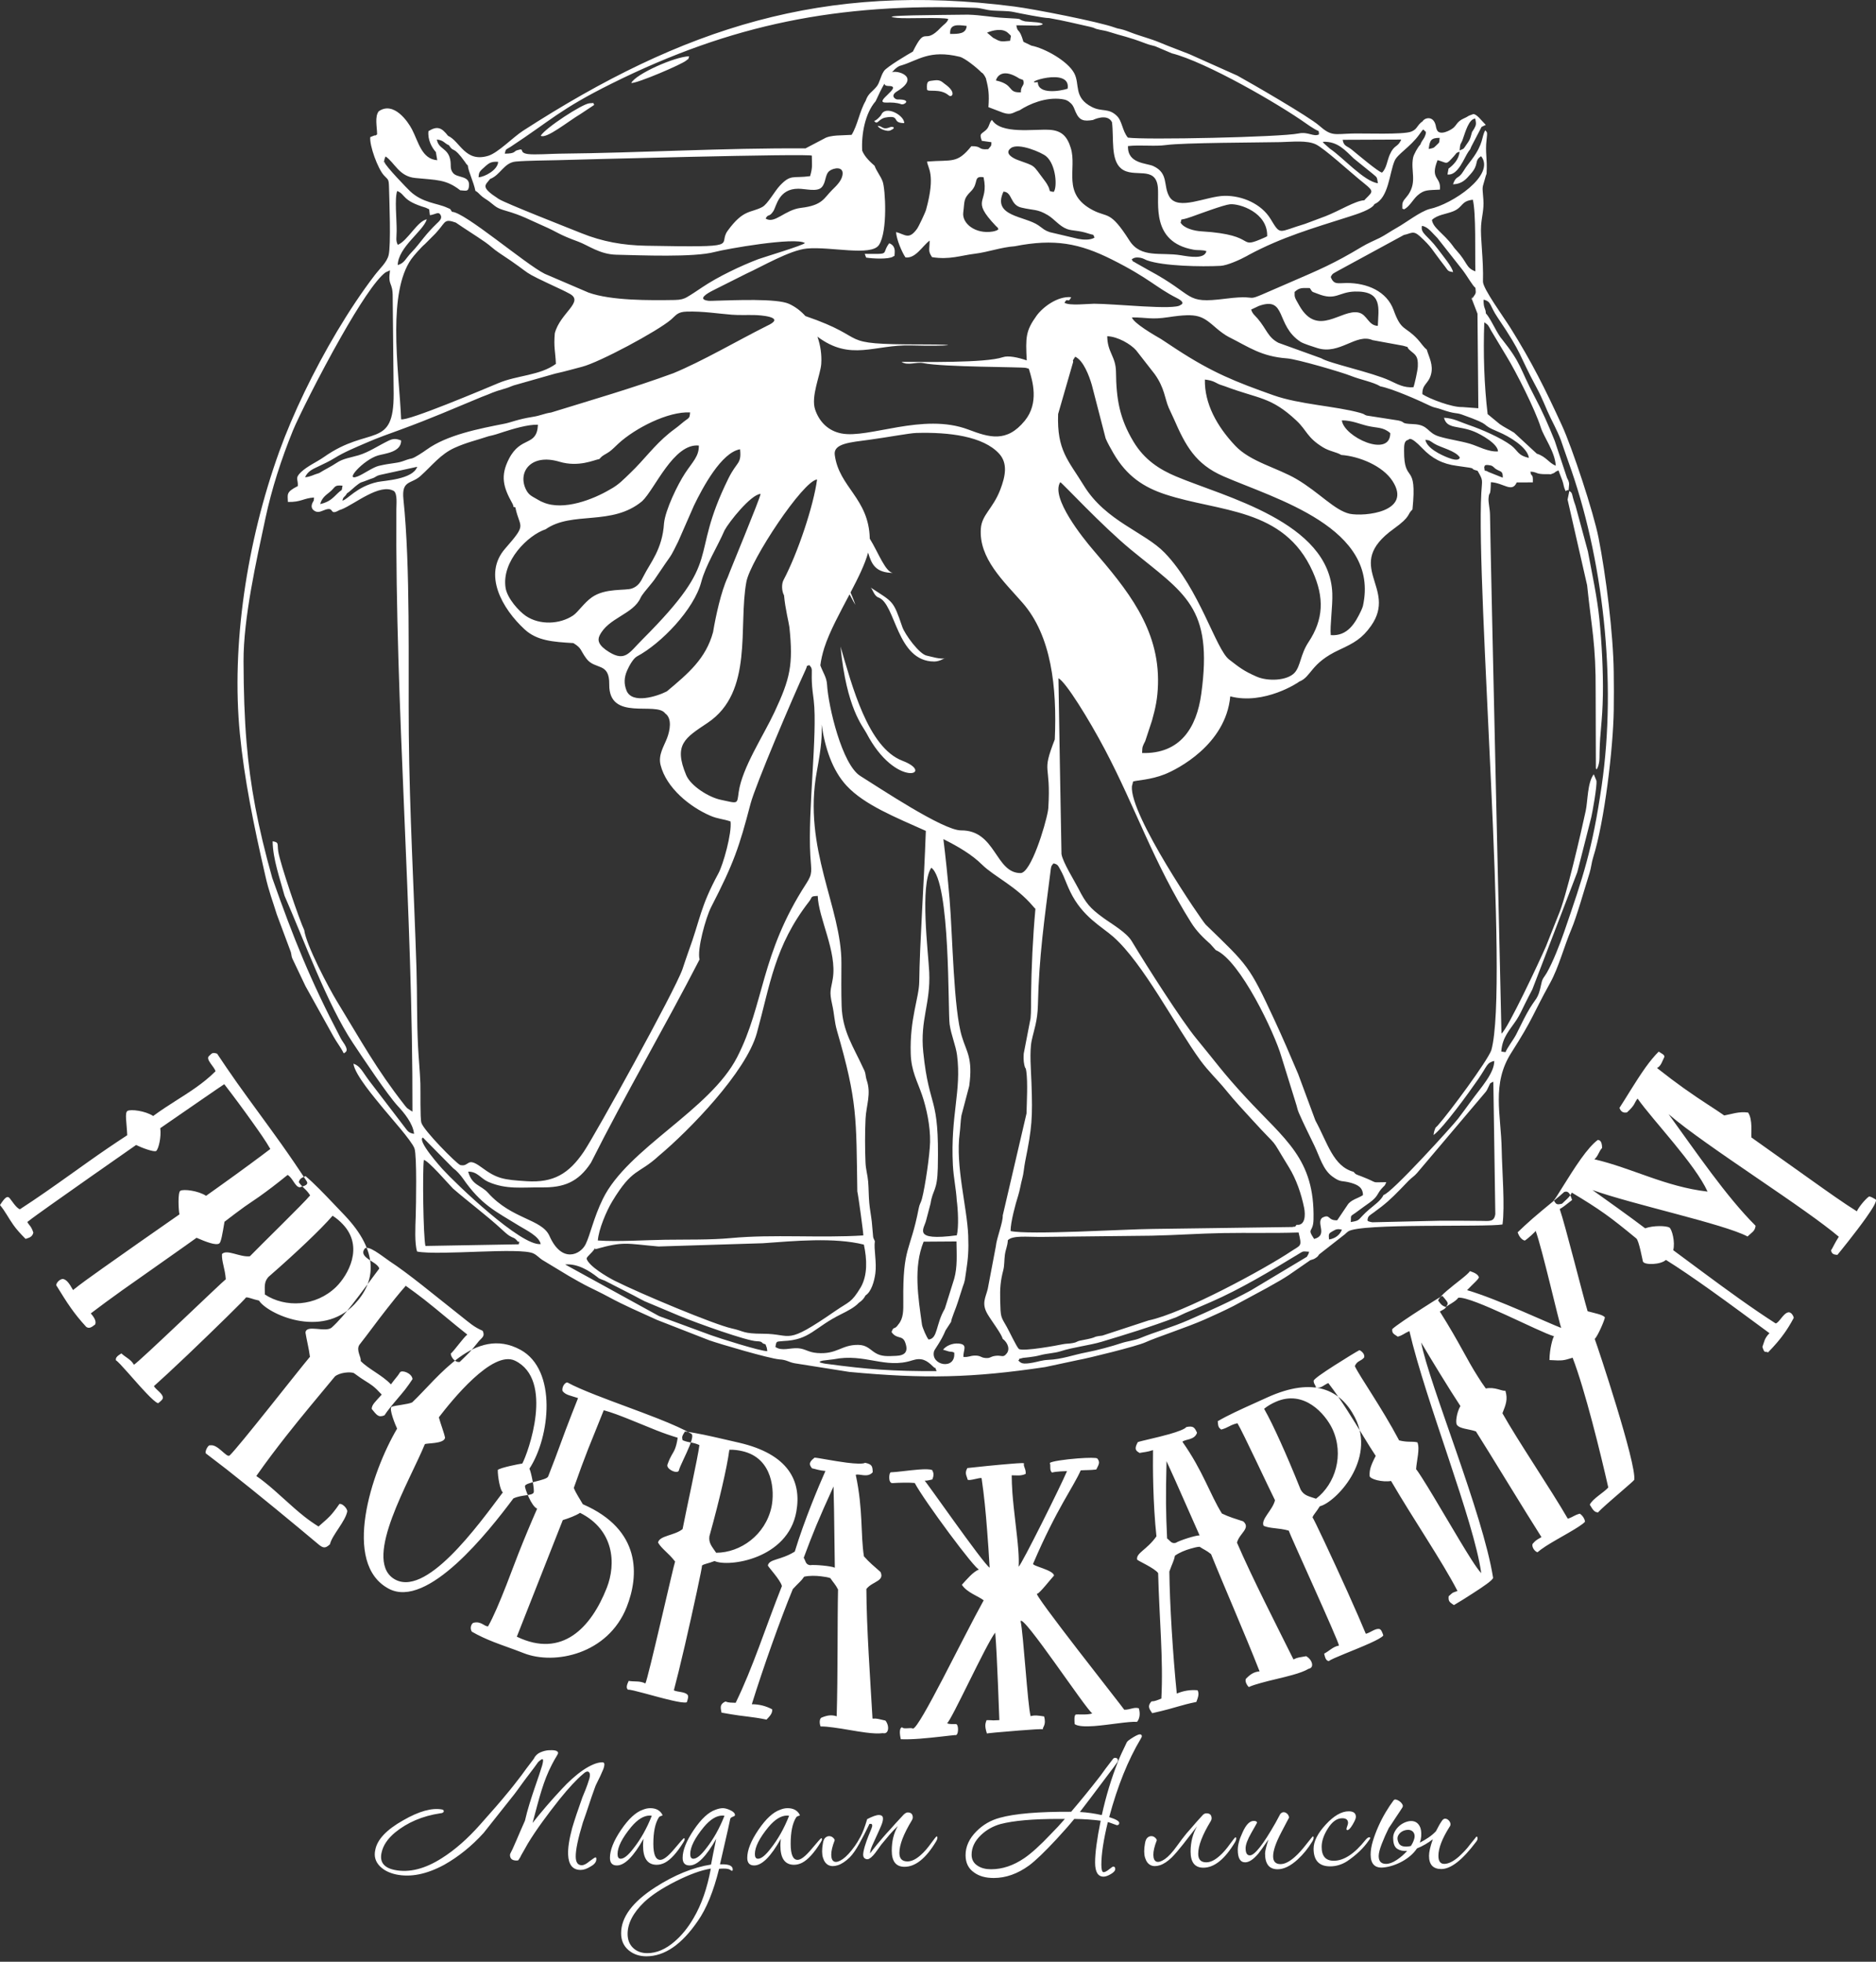 <?xml version="1.0" encoding="UTF-8"?> <svg xmlns="http://www.w3.org/2000/svg" width="198" height="207" viewBox="0 0 198 207" fill="none"><rect x="0" y="0" width="198" height="207" fill="#333333" stroke="none"/> <path fill-rule="evenodd" clip-rule="evenodd" d="M61.52 187.209C60.859 187.76 60.033 188.649 59.041 189.877C58.38 190.711 57.77 191.513 57.211 192.285C56.652 193.056 56.153 193.803 55.712 194.528C55.586 194.764 55.464 194.98 55.346 195.177C55.228 195.374 55.122 195.559 55.027 195.732C54.996 195.811 54.953 195.897 54.898 195.991C54.842 196.086 54.775 196.188 54.697 196.299C54.65 196.314 54.587 196.322 54.508 196.322C54.067 196.322 53.839 196.133 53.824 195.756C53.824 195.677 53.847 195.598 53.894 195.519C53.91 195.504 53.977 195.37 54.095 195.118C54.213 194.866 54.347 194.563 54.496 194.209C54.646 193.855 54.803 193.489 54.968 193.111C55.134 192.734 55.279 192.403 55.405 192.12C55.547 191.506 55.708 190.908 55.889 190.325C56.07 189.743 56.247 189.2 56.42 188.696C56.594 188.193 56.751 187.732 56.893 187.315C57.034 186.898 57.144 186.556 57.223 186.288C57.317 185.942 57.341 185.729 57.294 185.651C57.247 185.572 57.081 185.666 56.798 185.934C56.735 186.044 56.247 186.697 55.334 187.893C55.083 188.24 54.842 188.57 54.614 188.885C54.386 189.2 54.162 189.491 53.941 189.759C53.721 190.026 53.371 190.467 52.891 191.081C52.411 191.695 51.793 192.473 51.038 193.418C49.778 194.803 48.393 195.921 46.883 196.771C45.025 197.778 43.325 198.116 41.783 197.786C41.075 197.628 40.516 197.345 40.106 196.936C39.618 196.448 39.453 195.866 39.611 195.189C39.815 194.103 40.799 193.064 42.562 192.073C44.23 191.112 45.6 190.735 46.67 190.939C46.796 190.971 46.851 191.042 46.835 191.151C46.804 191.262 46.677 191.325 46.457 191.34C44.584 191.624 42.995 192.301 41.688 193.371C40.901 194.032 40.429 194.74 40.272 195.496C40.051 196.471 40.508 197.078 41.641 197.314C43.184 197.628 44.852 197.211 46.646 196.063C48.016 195.197 49.361 194.016 50.683 192.521C52.005 191.042 52.926 189.979 53.446 189.334C53.713 189.019 53.973 188.7 54.225 188.378C54.477 188.055 54.736 187.721 55.004 187.374C55.145 187.17 55.327 186.922 55.547 186.63C55.767 186.339 56.027 185.997 56.326 185.603C56.483 185.273 56.719 185.041 57.034 184.907C57.349 184.773 57.648 184.698 57.931 184.683C58.215 184.667 58.443 184.679 58.616 184.718C58.789 184.757 58.812 184.777 58.687 184.777C58.829 184.777 58.9 184.848 58.9 184.989C58.9 185.037 58.86 185.123 58.781 185.249C58.687 185.407 58.596 185.56 58.51 185.71C58.423 185.859 58.341 186.013 58.262 186.17C58.026 186.627 57.821 187.075 57.648 187.516C57.475 187.956 57.314 188.417 57.164 188.897C57.014 189.377 56.865 189.896 56.716 190.455C56.566 191.014 56.397 191.647 56.208 192.356C57.152 191.16 58.183 189.963 59.301 188.767C59.647 188.39 60.009 188.031 60.387 187.693C60.765 187.354 61.142 187.055 61.52 186.796C61.898 186.536 62.264 186.332 62.618 186.182C62.972 186.032 63.291 185.957 63.574 185.957C63.715 185.957 63.787 186.028 63.787 186.17C63.787 186.327 63.743 186.512 63.657 186.725C63.57 186.938 63.472 187.162 63.362 187.398C63.251 187.634 63.137 187.866 63.019 188.094C62.901 188.323 62.818 188.515 62.771 188.673C62.551 189.271 62.343 189.873 62.146 190.479C61.949 191.085 61.74 191.695 61.52 192.308C61.001 194.009 60.749 195.22 60.765 195.944C60.78 196.527 60.993 196.818 61.402 196.818C61.622 196.818 61.898 196.676 62.228 196.393C62.59 196.125 62.795 195.991 62.842 195.991C62.905 195.991 62.937 196.031 62.937 196.11C62.968 196.44 62.764 196.723 62.323 196.959C61.945 197.196 61.599 197.314 61.284 197.314C60.45 197.314 60.009 196.779 59.962 195.708C59.93 195.016 60.072 194.079 60.387 192.898C60.513 192.473 60.666 191.99 60.847 191.446C61.028 190.904 61.236 190.302 61.473 189.641C61.567 189.42 61.677 189.153 61.803 188.838C61.929 188.523 62.063 188.138 62.205 187.681C62.299 187.335 62.28 187.103 62.146 186.985C62.012 186.866 61.803 186.941 61.52 187.209ZM72.261 194.079C72.261 194.158 72.214 194.268 72.12 194.41C71.427 195.527 70.774 196.243 70.16 196.558C69.877 196.7 69.594 196.771 69.31 196.771C68.35 196.771 67.87 196.094 67.87 194.74C67.87 194.52 67.886 194.284 67.917 194.032C66.863 195.905 65.926 196.841 65.108 196.841C64.62 196.841 64.376 196.574 64.376 196.039C64.376 195.22 64.769 194.233 65.556 193.076C66.343 191.919 67.107 191.215 67.846 190.963C68.114 190.853 68.374 190.797 68.626 190.797C69.192 190.797 69.601 190.994 69.853 191.388C69.9 191.466 69.924 191.522 69.924 191.553C69.924 191.569 69.869 191.592 69.759 191.624C69.648 191.655 69.57 191.71 69.523 191.789C69.145 192.403 68.956 193.323 68.956 194.551C68.956 195.685 69.2 196.251 69.688 196.251C70.034 196.251 70.526 195.869 71.164 195.106C71.801 194.343 72.143 193.961 72.19 193.961C72.238 193.961 72.261 194 72.261 194.079ZM68.791 191.6C68.728 191.585 68.657 191.577 68.578 191.577C67.949 191.577 67.296 191.978 66.619 192.781C65.659 193.946 65.179 194.897 65.179 195.637C65.179 195.968 65.289 196.133 65.509 196.133C65.855 196.133 66.304 195.771 66.855 195.047C67.626 194.071 68.271 192.922 68.791 191.6ZM77.572 191.529C77.572 191.592 77.501 191.647 77.36 191.695C77.218 191.742 77.124 191.813 77.076 191.907C76.998 192.254 76.911 192.655 76.817 193.111C76.628 193.914 76.352 195.118 75.99 196.723H76.085C76.919 196.692 77.336 196.873 77.336 197.266C77.336 197.361 77.305 197.408 77.242 197.408C77.226 197.408 77.159 197.369 77.041 197.29C76.923 197.211 76.698 197.172 76.368 197.172C76.211 197.172 76.053 197.18 75.896 197.196C75.313 199.556 74.566 201.39 73.653 202.697C71.953 205.183 70.143 206.427 68.223 206.427C67.467 206.427 66.834 206.206 66.322 205.766C65.811 205.325 65.555 204.735 65.555 203.995C65.555 202.311 66.751 200.698 69.144 199.155C71.174 197.849 73.142 197.046 75.046 196.747C75.156 196.149 75.337 195.244 75.589 194.032C74.534 195.905 73.598 196.841 72.78 196.841C72.292 196.841 72.048 196.574 72.048 196.039C72.048 195.236 72.441 194.252 73.228 193.087C74.015 191.923 74.778 191.215 75.519 190.963C75.802 190.853 76.061 190.797 76.297 190.797C76.518 190.797 76.785 190.872 77.1 191.022C77.415 191.171 77.572 191.34 77.572 191.529ZM76.463 191.6C76.4 191.585 76.329 191.577 76.25 191.577C75.621 191.577 74.967 191.978 74.29 192.781C73.331 193.946 72.85 194.897 72.85 195.637C72.85 195.968 72.96 196.133 73.181 196.133C73.527 196.133 73.976 195.771 74.527 195.047C75.298 194.071 75.943 192.922 76.463 191.6ZM75.022 197.172C73.983 197.345 72.748 197.794 71.316 198.518C69.883 199.242 68.782 199.966 68.01 200.69C66.83 201.823 66.24 202.948 66.24 204.066C66.24 204.68 66.433 205.172 66.818 205.541C67.204 205.911 67.704 206.096 68.317 206.096C69.293 206.096 70.253 205.687 71.198 204.869C71.953 204.223 72.622 203.397 73.205 202.39C74.039 200.973 74.645 199.234 75.022 197.172ZM86.755 194.079C86.755 194.158 86.708 194.268 86.614 194.41C85.921 195.527 85.268 196.243 84.654 196.558C84.37 196.7 84.087 196.771 83.804 196.771C82.844 196.771 82.364 196.094 82.364 194.74C82.364 194.52 82.379 194.284 82.411 194.032C81.357 195.905 80.42 196.841 79.601 196.841C79.113 196.841 78.869 196.574 78.869 196.039C78.869 195.22 79.263 194.233 80.05 193.076C80.837 191.919 81.6 191.215 82.34 190.963C82.608 190.853 82.867 190.797 83.119 190.797C83.686 190.797 84.095 190.994 84.347 191.388C84.394 191.466 84.418 191.522 84.418 191.553C84.418 191.569 84.363 191.592 84.252 191.624C84.142 191.655 84.064 191.71 84.016 191.789C83.638 192.403 83.45 193.323 83.45 194.551C83.45 195.685 83.693 196.251 84.182 196.251C84.528 196.251 85.02 195.869 85.657 195.106C86.295 194.343 86.637 193.961 86.684 193.961C86.731 193.961 86.755 194 86.755 194.079ZM83.284 191.6C83.222 191.585 83.15 191.577 83.072 191.577C82.442 191.577 81.789 191.978 81.112 192.781C80.152 193.946 79.672 194.897 79.672 195.637C79.672 195.968 79.782 196.133 80.003 196.133C80.349 196.133 80.798 195.771 81.348 195.047C82.12 194.071 82.765 192.922 83.284 191.6ZM91.712 192.568C91.397 193.229 91.059 193.886 90.697 194.539C90.334 195.193 89.996 195.677 89.681 195.991C89.24 196.416 88.823 196.692 88.43 196.818C88.037 196.944 87.706 196.94 87.438 196.806C87.171 196.672 86.978 196.412 86.86 196.027C86.742 195.641 86.738 195.142 86.848 194.528C86.895 194.229 86.982 194.024 87.108 193.914C87.234 193.803 87.368 193.749 87.51 193.749C87.651 193.749 87.777 193.792 87.887 193.879C87.997 193.965 88.068 194.064 88.1 194.174C87.848 194.819 87.725 195.338 87.733 195.732C87.742 196.125 87.852 196.361 88.064 196.44C88.277 196.519 88.572 196.428 88.949 196.169C89.327 195.909 89.752 195.449 90.225 194.787C90.397 194.551 90.598 194.221 90.826 193.796C91.055 193.371 91.287 192.757 91.523 191.954C92.105 191.655 92.522 191.51 92.774 191.518C93.026 191.526 93.164 191.628 93.188 191.824C93.211 192.021 93.152 192.289 93.01 192.627C92.869 192.965 92.711 193.32 92.538 193.69C92.365 194.059 92.204 194.414 92.054 194.752C91.905 195.091 91.83 195.362 91.83 195.566C91.877 195.504 91.964 195.389 92.089 195.224C92.216 195.059 92.373 194.862 92.561 194.634C92.751 194.406 92.959 194.158 93.188 193.89C93.416 193.623 93.656 193.355 93.908 193.087C94.222 192.726 94.71 192.19 95.371 191.482C95.434 191.419 95.505 191.364 95.584 191.317C95.662 191.27 95.733 191.246 95.796 191.246C96.159 191.246 96.339 191.427 96.339 191.789C96.339 191.868 96.308 191.962 96.245 192.073C95.363 193.52 94.923 194.669 94.923 195.519C94.923 196.118 95.206 196.416 95.773 196.416C96.213 196.416 96.685 196.188 97.189 195.732C97.535 195.433 97.905 195.008 98.299 194.457C98.629 194 98.818 193.772 98.865 193.772C98.912 193.772 98.936 193.82 98.936 193.914C98.936 194.024 98.889 194.158 98.794 194.315C97.724 196.094 96.615 196.983 95.466 196.983C94.568 196.983 94.12 196.416 94.12 195.283C94.12 194.78 94.171 194.319 94.273 193.902C94.376 193.485 94.537 193.08 94.757 192.686C94.443 192.985 94.155 193.284 93.896 193.584C93.636 193.883 93.341 194.237 93.01 194.646C92.869 194.835 92.727 195.031 92.585 195.236C92.444 195.441 92.302 195.622 92.161 195.779C92.019 195.936 91.877 196.054 91.736 196.133C91.594 196.212 91.444 196.204 91.287 196.11C91.114 195.999 91.062 195.763 91.133 195.401C91.204 195.039 91.314 194.654 91.464 194.244C91.614 193.835 91.759 193.465 91.901 193.135C92.042 192.804 92.089 192.615 92.042 192.568C92.042 192.49 91.987 192.45 91.877 192.45C91.767 192.45 91.712 192.49 91.712 192.568ZM120.514 183.219C120.514 183.266 120.475 183.353 120.396 183.478C119.058 185.714 117.948 188.468 117.067 191.742C117.775 191.962 118.129 192.167 118.129 192.356C118.129 192.513 118.043 192.592 117.87 192.592C117.854 192.592 117.712 192.54 117.445 192.438C117.177 192.336 117.004 192.277 116.925 192.261C116.469 194.15 116.241 195.645 116.241 196.747C116.241 197.282 116.32 197.55 116.477 197.55C116.618 197.55 116.811 197.451 117.055 197.254C117.299 197.058 117.445 196.959 117.492 196.959C117.634 196.959 117.705 197.046 117.705 197.219C117.705 197.393 117.551 197.569 117.244 197.751C116.937 197.931 116.681 198.022 116.477 198.022C115.879 198.022 115.58 197.526 115.58 196.534C115.58 195.527 115.776 194.055 116.17 192.12C115.367 192.01 114.439 191.947 113.384 191.931C112.912 192.513 112.29 193.221 111.519 194.055C110.26 195.409 109.292 196.338 108.615 196.841C107.403 197.723 106.16 198.164 104.884 198.164C104.035 198.164 103.35 197.975 102.83 197.597C102.217 197.187 101.91 196.574 101.91 195.756C101.91 194.842 102.295 194 103.067 193.229C103.759 192.537 104.578 192.065 105.522 191.813C107.096 191.372 109.607 191.16 113.054 191.175C114.076 189.979 115.108 188.712 116.146 187.374C116.429 186.965 116.87 186.375 117.468 185.603C117.532 185.525 117.602 185.486 117.681 185.486C117.885 185.486 117.988 185.58 117.988 185.769C117.988 185.816 117.972 185.871 117.94 185.934C117.846 186.076 117.358 186.729 116.477 187.893C115.454 189.263 114.619 190.365 113.974 191.199C114.761 191.246 115.533 191.356 116.288 191.529C116.729 189.53 117.295 187.658 117.988 185.911C118.176 185.422 118.491 184.73 118.932 183.833C118.995 183.723 119.208 183.557 119.57 183.337C119.932 183.117 120.175 183.007 120.302 183.007C120.443 183.007 120.514 183.077 120.514 183.219ZM112.392 191.931H111.731C109.024 191.931 106.978 192.112 105.593 192.473C104.806 192.694 104.121 193.08 103.539 193.63C102.878 194.26 102.547 194.953 102.547 195.708C102.547 196.227 102.768 196.621 103.208 196.889C103.571 197.125 104.035 197.243 104.601 197.243C105.798 197.243 106.97 196.849 108.119 196.063C108.859 195.559 109.795 194.709 110.928 193.512C111.401 193.04 111.888 192.513 112.392 191.931ZM126.344 192.71C125.825 193.387 125.329 194.024 124.857 194.622C124.385 195.22 123.991 195.677 123.676 195.991C123.236 196.416 122.819 196.692 122.425 196.818C122.032 196.944 121.701 196.94 121.434 196.806C121.166 196.672 120.973 196.412 120.855 196.027C120.737 195.641 120.733 195.142 120.843 194.528C120.891 194.229 120.977 194.024 121.103 193.914C121.229 193.803 121.363 193.749 121.505 193.749C121.646 193.749 121.772 193.792 121.882 193.879C121.992 193.965 122.063 194.064 122.095 194.174C121.843 194.819 121.721 195.338 121.729 195.732C121.737 196.125 121.847 196.361 122.059 196.44C122.272 196.519 122.567 196.428 122.945 196.169C123.322 195.909 123.747 195.449 124.22 194.787C124.314 194.661 124.491 194.422 124.75 194.067C125.011 193.713 125.369 193.284 125.825 192.781C125.983 192.592 126.132 192.418 126.274 192.261C126.415 192.104 126.643 191.852 126.958 191.506C127.068 191.396 127.194 191.34 127.336 191.34C127.698 191.34 127.879 191.522 127.879 191.884C127.879 191.962 127.848 192.057 127.785 192.167C126.903 193.615 126.463 194.764 126.463 195.614C126.463 196.212 126.746 196.511 127.313 196.511C127.753 196.511 128.225 196.282 128.729 195.826C129.075 195.527 129.445 195.103 129.838 194.551C130.169 194.095 130.358 193.867 130.405 193.867C130.452 193.867 130.476 193.914 130.476 194.009C130.476 194.119 130.429 194.252 130.334 194.41C129.264 196.188 128.154 197.078 127.005 197.078C126.108 197.078 125.66 196.511 125.66 195.377C125.66 194.386 125.888 193.497 126.344 192.71ZM138.643 193.914C138.643 194.024 138.597 194.158 138.502 194.315C138.061 195.039 137.55 195.669 136.967 196.204C136.212 196.896 135.504 197.243 134.843 197.243C133.961 197.243 133.52 196.692 133.52 195.59C133.52 195.338 133.638 194.842 133.874 194.103C133.324 194.906 132.969 195.401 132.812 195.59C132.292 196.204 131.828 196.511 131.419 196.511C130.9 196.511 130.64 196.07 130.64 195.189C130.64 194.685 130.805 194.079 131.136 193.371C131.498 192.552 131.891 192.143 132.316 192.143C132.553 192.143 132.67 192.206 132.67 192.332C132.67 192.348 132.47 192.706 132.068 193.406C131.667 194.107 131.466 194.646 131.466 195.024C131.466 195.527 131.616 195.779 131.915 195.779C132.419 195.779 133.324 194.63 134.63 192.332C134.74 192.112 134.905 191.805 135.126 191.411C135.236 191.285 135.354 191.222 135.48 191.222C135.621 191.222 135.751 191.282 135.87 191.4C135.988 191.518 136.046 191.655 136.046 191.813C136.046 191.797 135.767 192.324 135.208 193.395C134.649 194.465 134.37 195.291 134.37 195.874C134.37 196.424 134.63 196.7 135.15 196.7C135.59 196.7 136.094 196.448 136.66 195.944C137.038 195.614 137.463 195.142 137.935 194.528C138.329 194.024 138.541 193.772 138.573 193.772C138.62 193.772 138.643 193.82 138.643 193.914ZM144.616 193.937C144.616 194 144.568 194.087 144.474 194.197C143.923 195 143.16 195.732 142.184 196.393C141.618 196.755 141.019 196.936 140.39 196.936C139.225 196.936 138.642 196.314 138.642 195.071C138.642 194.3 139.072 193.45 139.929 192.521C140.787 191.592 141.594 191.128 142.349 191.128C142.853 191.128 143.105 191.325 143.105 191.718C143.105 191.876 142.991 192.147 142.762 192.533C142.534 192.918 142.349 193.111 142.208 193.111C142.145 193.111 142.113 193.072 142.113 192.993C142.113 192.93 142.141 192.828 142.196 192.686C142.251 192.545 142.278 192.434 142.278 192.356C142.278 192.025 142.074 191.86 141.664 191.86C141.098 191.86 140.587 192.23 140.13 192.97C139.705 193.646 139.493 194.284 139.493 194.882C139.493 195.858 139.918 196.346 140.767 196.346C141.837 196.346 142.955 195.614 144.12 194.15C144.277 193.961 144.411 193.867 144.522 193.867C144.584 193.867 144.616 193.89 144.616 193.937ZM155.947 193.985C155.947 194.111 155.892 194.237 155.782 194.362C154.349 196.267 153.13 197.219 152.122 197.219C151.256 197.219 150.824 196.755 150.824 195.826C150.824 195.417 150.958 194.835 151.225 194.079C150.721 194.472 150.163 194.795 149.549 195.047C149.36 195.331 149.132 195.586 148.864 195.815C148.597 196.043 148.305 196.243 147.991 196.416C147.676 196.59 147.349 196.731 147.011 196.841C146.672 196.952 146.346 197.023 146.031 197.054C145.118 197.148 144.662 196.692 144.662 195.685C144.662 195.26 144.74 194.787 144.898 194.268C145.055 193.749 145.252 193.225 145.488 192.698C145.724 192.171 145.984 191.671 146.267 191.199C146.551 190.727 146.818 190.325 147.07 189.994C147.133 189.9 147.219 189.865 147.33 189.888C147.44 189.912 147.55 189.959 147.66 190.03C147.77 190.101 147.865 190.188 147.944 190.29C148.022 190.392 148.061 190.483 148.061 190.561C148.061 190.64 148.03 190.719 147.967 190.797C147.92 190.877 147.829 191.014 147.696 191.211C147.562 191.407 147.42 191.62 147.271 191.848C147.121 192.076 146.979 192.293 146.846 192.497C146.712 192.702 146.621 192.836 146.574 192.898C146.306 193.434 146.062 193.985 145.842 194.551C145.622 195.118 145.512 195.551 145.512 195.85C145.512 196.401 145.771 196.676 146.291 196.676C146.621 196.676 146.995 196.538 147.412 196.263C147.829 195.987 148.195 195.669 148.51 195.307C148.101 195.338 147.758 195.268 147.483 195.094C147.208 194.921 147.062 194.583 147.046 194.079C147.015 193.796 147.07 193.525 147.211 193.265C147.353 193.005 147.538 192.785 147.766 192.603C147.994 192.423 148.246 192.293 148.522 192.214C148.797 192.135 149.049 192.132 149.277 192.202C149.506 192.273 149.691 192.434 149.832 192.686C149.974 192.938 150.029 193.3 149.998 193.772C149.982 193.992 149.935 194.213 149.856 194.433C150.171 194.276 150.478 194.095 150.776 193.89C151.076 193.686 151.335 193.465 151.556 193.229C151.666 193.009 151.772 192.808 151.875 192.627C151.977 192.446 152.083 192.277 152.193 192.12C152.288 191.978 152.398 191.907 152.524 191.907C152.665 191.907 152.795 191.97 152.913 192.096C153.031 192.222 153.09 192.356 153.09 192.497C153.09 192.592 153.059 192.679 152.996 192.757C152.209 194 151.815 195.024 151.815 195.826C151.815 196.393 152.02 196.676 152.429 196.676C152.87 196.676 153.382 196.424 153.964 195.921C154.153 195.747 154.354 195.551 154.566 195.331C154.779 195.11 154.995 194.851 155.215 194.551C155.624 194.048 155.829 193.796 155.829 193.796C155.908 193.796 155.947 193.859 155.947 193.985ZM149.077 194.504C149.25 194.158 149.324 193.883 149.301 193.678C149.277 193.473 149.195 193.32 149.053 193.217C148.911 193.115 148.738 193.072 148.534 193.087C148.329 193.104 148.14 193.162 147.967 193.265C147.794 193.367 147.66 193.509 147.566 193.69C147.471 193.87 147.471 194.087 147.566 194.339C147.644 194.591 147.806 194.748 148.05 194.811C148.294 194.874 148.581 194.866 148.912 194.787C148.943 194.74 148.971 194.693 148.994 194.646C149.018 194.599 149.045 194.551 149.077 194.504ZM98.611 8.481C97.994 8.578 97.774 8.449 97.84 9.431C97.864 9.778 99.206 9.264 100.138 10.069C100.452 10.339 101.027 9.77 99.7 8.848C99.465 8.685 99.259 8.382 98.611 8.481ZM95.246 80.275C98.822 81.639 94.555 83.304 91.442 77.347C91.052 76.599 89.353 74.775 88.71 68.219C89.921 72.322 91.596 78.881 95.246 80.275ZM89.768 62.52C90.023 63.086 90.291 63.826 90.281 63.827C90.274 63.827 89.94 63.245 89.666 62.714C88.657 64.63 87.553 66.634 86.996 68.368C86.79 69.047 86.658 69.596 86.582 70.209C86.867 70.988 87.243 71.462 87.289 72.23C87.427 74.553 88.875 80.686 90.806 81.883C92.727 83.074 99.546 87.638 101.432 87.622C105.117 87.591 105.034 92.126 107.713 92.126C108.806 92.126 110.332 87.128 110.602 85.574L110.642 85.272C110.948 80.367 109.865 81.777 111.326 78.026C111.571 72.45 110.947 67.077 107.934 63.62C105.943 61.335 103.281 58.918 103.524 55.755C103.635 54.306 104.798 53.679 105.571 51.672C106.124 50.235 106.382 48.887 105.449 47.868C103.771 46.036 100.181 45.584 96.706 45.685C95.966 45.708 93.753 46.134 91.756 46.403C89.743 46.674 87.948 46.794 88.102 47.988C88.547 51.431 91.705 52.562 91.8 56.843C92.705 58.288 93.491 60.521 94.329 60.456C92.354 60.456 91.989 59.494 91.622 58.31C91.297 59.528 90.57 60.992 89.768 62.52ZM91.877 61.987C94.282 63.569 94.256 63.29 95.236 66.163C95.489 66.906 97.038 69.07 97.845 69.19C98.094 69.227 99.423 69.662 99.799 69.415C99.784 69.384 99.215 69.803 98.606 69.803C94.603 69.803 94.556 63.704 92.716 63.047C92.232 62.874 92.1 62.134 91.877 61.987ZM86.71 76.448C87.078 78.907 87.829 81.263 89.349 82.905C91.239 84.945 94.57 86.259 97.716 87.675C97.51 93.542 97.065 99.604 97.021 103.59C97.002 105.285 96.005 107.509 96.121 111.185C96.18 113.052 96.814 114.067 97.324 115.57C97.786 116.928 98.199 118.845 98.165 120.498C98.139 121.807 97.651 125.187 97.305 126.499C97.177 126.984 97.066 126.974 96.957 127.54C96.072 132.128 95.276 131.471 95.337 137.262C95.347 138.268 95.362 139.103 94.825 139.742C94.371 140.409 94.338 139.865 94.097 140.557C94.638 141.349 95.23 140.86 95.523 141.617C95.919 142.644 95.502 143.031 94.581 143.069C93.717 143.106 93.038 143.167 92.372 142.751C91.8 142.394 91.483 141.915 90.563 141.91C88.771 141.9 88.362 142.934 86.25 142.769C85.298 142.695 85.012 142.328 84.252 142.268C83.405 142.2 82.535 142.603 81.842 142.134C81.953 141.463 81.922 141.589 82.676 141.506C85.513 141.389 85.889 140.094 88.797 138.662C89.426 138.351 90.231 137.929 90.627 137.485C91.007 137.222 91.167 137.036 91.355 136.689C91.951 136.32 92.272 135.223 92.387 134.377C92.549 133.192 92.208 131.81 92.336 130.971L92.188 130.646C92.176 130.603 92.167 130.568 92.156 130.521L92.011 128.896C91.924 128.165 91.807 127.619 91.745 126.913C91.678 126.159 91.689 125.4 91.626 124.659C91.568 123.967 91.38 123.423 91.348 122.656C91.287 121.226 91.285 119.485 91.353 118.056C91.422 116.629 91.977 115.427 91.471 113.966C91.307 113.418 91.411 113.274 91.123 112.742C90.071 110.439 88.92 108.838 88.829 106.172C88.779 104.725 88.8 103.091 88.805 101.634C88.832 95.75 84.706 89.548 86.211 81.405C86.713 78.693 86.77 77.587 86.71 76.448ZM99.57 88.546C101.146 89.328 102.583 90.184 103.644 91.232C104.914 92.487 107.237 93.503 109.024 95.623C109.12 95.737 109.205 95.827 109.282 95.897C109.003 98.976 108.86 102.06 108.82 105.166C108.811 105.869 108.84 106.755 108.772 107.439L108.049 111.172C108.026 111.557 108.021 111.965 108.104 112.34C108.24 112.949 108.245 112.491 108.325 113.075C108.482 114.24 108.374 116.268 108.341 117.498L105.833 128.255C105.871 128.975 105.185 130.623 105.102 131.528L104.25 136.01C104.023 136.932 103.576 137.537 104.216 138.644C104.617 139.337 105.739 140.799 105.816 141.258C106.416 141.712 106.628 142.442 106.196 142.879C105.899 143.262 105.682 143.012 105.171 143.056C104.496 143.114 104.587 143.341 104.025 143.298C103.478 143.256 103.548 143.032 102.879 143.042C102.372 143.051 102.237 143.232 101.679 143.182C101.647 142.459 102.198 141.859 101.17 141.77C100.537 141.716 99.87 141.989 99.535 142.42L100.146 142.606C100.487 142.67 100.4 142.597 100.71 142.719C100.909 144.617 98.196 144.088 98.579 142.594C98.635 142.378 99.319 141.547 99.798 140.38L100.387 139.474C100.367 139.239 100.94 137.921 101.091 137.404L101.606 135.796C101.867 135.111 101.82 135.116 101.968 134.158C102.173 132.837 102.249 131.921 102.189 130.38C102.075 127.397 100.822 123.022 101.292 119.559C101.355 119.1 101.385 118.212 101.472 117.712L102.296 114.586C102.698 111.627 102.004 110.994 101.534 109.416C100.637 106.593 100.543 98.667 100.22 94.846C100.017 92.442 99.792 90.364 99.57 88.546ZM95.147 38.183C97.347 38.183 103.982 38.322 105.847 37.69C106.415 37.497 107.419 37.704 108.365 38.028C108.244 35.613 108.237 34.928 109.406 33.31C110.054 32.413 111.631 31.216 113.059 31.36C112.702 32.098 112.686 31.293 112.349 31.949C112.879 32.286 114.825 32.05 115.487 32.05C117.682 32.051 124.006 32.752 124.597 32.182C124.607 32.172 125.245 31.973 124.197 31.444C122.006 30.339 121.321 29.37 117.338 27.377C113.94 25.676 111.289 25.158 107.102 25.985C105.666 26.085 104.272 26.606 102.904 26.772C101.417 26.952 100.212 27.433 98.37 27.133C97.93 26.472 98.107 26.402 98.118 25.384C97.3 26.012 96.644 27.284 95.57 27.165C95.217 26.669 94.59 25.212 94.581 24.487C95.542 24.744 95.927 25.348 96.794 24.136C96.962 23.902 97.653 22.447 97.74 22.132C98.792 18.315 97.887 17.717 97.85 17.046C100.54 16.843 101.005 17.294 102.521 15.427C103.704 15.402 103.141 15.839 104.304 15.74C104.552 15.4 104.648 15.483 104.636 15.004L103.627 14.861C103.346 14.073 103.537 14.179 104.033 13.748C104.462 13.375 104.362 12.967 104.694 12.649C105.657 14.198 109.089 13.601 110.767 13.698C112.071 13.773 112.646 14.416 113.016 15.622C113.698 17.84 112.019 20.446 115.35 22.18C116.929 23.003 117.161 22.168 119.206 25.382C120.419 27.288 122.527 26.589 124.619 26.933C125.575 27.091 127.123 27.369 127.33 26.505C126.932 26.345 126.44 26.432 125.965 26.347C121.442 25.534 122.364 21.429 122.206 19.771C121.981 17.405 119.649 18.853 118.341 17.792C117.196 16.864 117.579 14.59 117.363 12.893C116.869 11.901 115.346 12.664 115.343 12.665C114.409 12.809 113.94 12.751 113.531 11.826C113.369 11.461 113.317 11.19 113.031 10.91C112.72 10.607 112.476 10.51 112.059 10.455C110.372 10.231 108.661 10.957 107.615 11.636C106.879 11.871 106.771 12.184 105.87 11.896L104.322 11.307C104.417 9.967 104.34 9.365 104.069 8.33L104.087 8.333C103.941 8.012 103.776 7.724 103.595 7.654C103.144 7.186 101.854 6.13 101.29 5.992C98.095 5.217 96.924 6.357 95.141 6.9C94.839 6.959 94.502 7.196 94.128 7.651C94.46 7.339 97.306 8.031 94.675 9.641C93.909 10.11 94.499 10.503 94.727 10.498C96.288 10.462 95.457 11.123 95.112 10.995C94.633 10.817 94.092 10.808 93.57 10.825C91.978 10.875 95.438 9.075 93.807 9.075C93.487 9.075 93.358 8.974 93.344 8.823C93.056 9.329 92.748 9.943 92.418 10.678C91.291 11.971 90.902 14.191 90.999 15.901C91.273 16.574 91.888 17.124 92.307 17.494C92.52 18.088 92.933 18.545 93.159 19.155C93.44 19.918 93.712 24.435 92.766 25.854C91.945 27.08 87.614 25.991 85.166 26.225C83.347 26.4 80.399 28.14 78.776 28.875L75.233 30.654C74.645 30.954 73.526 31.595 74.789 31.742C74.926 31.759 75.476 31.732 75.654 31.727C77.432 31.684 81.983 31.469 83.281 32.064C83.951 32.372 84.526 32.815 85.004 33.349C92.211 35.819 87.82 36.344 97.292 36.344C101.91 36.344 100.173 36.554 96.16 36.447C92.278 36.342 89.793 38.161 86.273 35.522C86.602 36.45 86.741 37.448 86.678 38.397C86.602 39.531 85.562 41.821 86.031 43.212C86.458 44.479 87.379 45.453 88.792 45.735C91.701 46.315 97.403 43.514 102.202 45.327C104.401 46.156 106.241 46.746 108.16 44.394C109.686 42.523 108.99 40.203 108.585 38.91L108.3 38.823C107.934 38.709 99.527 38.751 97.435 38.312C96.711 38.16 95.786 38.621 95.147 38.183ZM157.398 110.824C156.964 111.985 153.026 117.322 151.739 118.772L151.506 119C151.403 119.271 151.343 119.396 151.305 119.77C152.358 118.986 155.005 115.338 156.002 113.891C157.022 112.41 156.894 112.155 157.709 111.947C157.722 113.244 156.285 114.781 155.281 116.163C154.776 116.857 154.374 117.409 153.881 118.055C153.333 118.773 146.81 125.97 146.028 126.087C145.738 126.695 145.051 127.15 144.514 127.611C143.219 128.726 143.687 128.772 142.568 128.95C142.633 128.053 142.377 128.516 143.452 127.693C143.8 127.427 144.106 127.225 144.537 126.911C145.455 126.243 145.334 125.984 145.796 125.45C146.202 124.98 146.082 125.275 146.316 124.742C144.489 124.742 145.728 124.92 143.673 124.123C143.135 123.914 143.111 123.958 142.86 123.651C140.702 123.062 140.125 120.609 138.832 118.236L137.013 113.33C136.17 111.336 135.395 109.532 134.52 107.648C131.811 101.815 131.727 101.906 127.251 97.56C126.905 97.228 119.191 85.999 119.468 82.957C119.55 82.675 119.573 82.541 119.588 82.469C120.002 82.318 121.408 82.309 122.952 81.693C124.247 81.176 129.373 78.587 129.847 73.48C133.428 74.416 137.063 72.008 137.122 71.926C138.451 71.397 138.274 69.991 141.366 68.563C142.918 67.846 143.771 67.365 144.705 66.04C147.574 61.97 141.637 59.729 147.089 55.809C148.986 54.445 148.471 54.316 149.077 53.758C149.606 48.586 148.174 51.197 148.192 47.562C148.195 47.054 148.174 46.494 148.628 46.417C148.701 46.404 148.767 45.882 150.129 47.314C151.147 48.381 152.248 48.956 153.753 49.155C156.468 49.515 154.733 49.362 155.951 49.682C156.572 50.749 156.422 50.589 156.343 52.008C155.773 62.239 159.305 104.019 157.398 110.824ZM43.845 18.783C46.084 19.011 47.072 18.906 48.575 20.081C49.178 20.112 49.433 20.268 49.499 19.64C49.622 18.475 48.266 18.825 47.811 18.245C47.441 17.774 47.655 17.461 47.51 16.805C47.24 15.589 46.278 15.755 46.107 14.718C46.88 14.819 46.859 15.107 47.38 15.325C47.945 16.203 47.764 15.257 49.094 17.114C49.345 17.464 49.12 17.2 49.373 17.453C49.43 18.111 50.011 19.252 50.173 20.135C50.466 20.283 50.529 20.448 50.891 20.744C51.138 20.945 51.377 21.063 51.656 21.277C52.34 21.802 52.363 21.948 53.401 22.245C55.088 22.726 55.912 23.212 57.286 23.81C58.986 24.551 58.817 24.687 61.056 25.508C62.073 25.881 63.297 26.839 65.047 26.878C67.622 26.936 73.231 27.179 75.438 26.587C76.609 26.274 83.919 24.979 84.956 25.645C84.788 25.881 80.68 27.117 80.058 27.338C78.188 28.046 75.793 29.188 74.112 30.316C73.556 30.688 73.016 31.058 72.49 31.362C72.185 31.538 71.822 31.645 71.221 31.655C68.571 31.697 64.523 31.733 62.118 30.874L57.493 28.892C55.457 27.878 49.051 22.377 47.701 22.349C47.435 21.953 47.646 22.122 47.171 21.906C46.13 21.431 44.609 21.416 43.293 20.189C43.042 19.954 40.669 17.515 40.577 17.107C40.48 16.677 40.47 17.615 40.587 16.766L40.693 16.506C41.649 17.142 42.112 18.63 43.845 18.783ZM47.285 14.331C46.623 13.476 46.17 13.252 45.222 13.838C45.12 14.739 45.58 15.585 46.004 16.046L46.149 16.906C44.513 16.783 44.181 15.005 43.489 13.663C43.07 12.85 41.569 10.647 39.978 11.738C39.529 12.307 39.795 13.364 39.801 14.182C39.447 14.428 39.769 14.196 39.411 14.334L39.078 14.469C38.99 15.379 39.879 17.805 40.525 18.508C40.965 18.989 41.032 18.842 41.057 19.759C41.093 21.131 41.276 25.877 41.018 26.916C40.825 27.696 40.128 28.278 39.525 29.068C38.185 30.821 36.843 32.841 35.567 34.979C33.109 39.105 30.907 43.674 29.48 47.632C26.005 57.277 24.415 68.182 25.314 77.392C25.782 82.2 26.766 87.023 27.993 92.361C28.382 94.108 28.773 95.033 29.212 96.482L30.695 100.46C30.779 100.781 30.75 100.915 30.857 101.147L32.241 104.054L35.194 109.366C35.539 109.988 35.953 110.494 36.281 111.149C36.408 111.032 36.841 110.984 36.384 110.224C36.212 109.937 36.121 109.867 35.933 109.506C32.755 103.443 31.003 99.062 28.732 92.636C27.198 87.18 26.406 82.928 26.022 78.346C25.801 75.698 25.716 72.94 25.704 69.775C25.686 65.222 27.067 59.123 28.019 54.668C28.669 51.619 29.676 48.479 30.916 45.431C31.413 44.208 33.693 39.592 36.026 35.493C37.803 32.368 39.612 29.54 40.685 28.744L41.162 28.525C40.915 30.254 41.464 29.667 41.447 31.374L41.548 41.55C41.568 47.479 38.969 44.852 34.19 48.224C33.448 48.748 32.445 49.173 31.765 49.822C31.084 50.471 31.493 50.579 31.431 51.292C30.136 51.934 30.376 52.194 30.386 52.966C31.806 52.993 31.963 52.582 33.141 52.497L33.117 52.821C32.914 53.123 32.698 53.595 33.197 53.909C33.61 54.17 33.981 53.894 34.36 53.776C35.352 53.451 34.704 54.467 35.822 53.824C35.865 53.812 36 53.764 36.046 53.749C37.435 53.203 40.103 50.938 41.588 51.821C41.955 52.155 41.836 53.201 41.833 53.728C41.703 74.743 43.581 96.06 43.532 117.295C43.486 117.27 43.434 117.24 43.397 117.218L42.962 116.923C42.913 116.881 42.684 116.6 42.636 116.528C39.719 112.797 38.145 109.888 35.584 105.698C34.675 104.21 32.306 99.708 32.111 98.146C31.63 97.168 29.544 91.074 29.364 89.828C29.244 89.005 29.476 88.897 28.775 88.772C28.796 90.652 29.558 92.743 30.03 94.516C32.066 99.141 34.551 106.009 37.239 110.04C38.272 111.59 40.916 115.569 42.014 116.74C42.612 117.376 43.596 118.546 43.701 119.641C43.084 119.562 42.973 119.257 42.7 118.922L38.974 114.052C38.23 113.061 38.027 112.48 37.304 112.239C37.438 113.407 39.619 115.93 40.412 116.913C41.081 117.743 43.462 120.378 43.746 121.184C44.012 121.942 43.912 127.23 43.875 128.392C43.838 129.384 43.746 131.237 44.024 132.062C46.365 132.511 54.909 131.584 56.307 132.267C56.673 132.445 56.907 132.727 57.213 132.932L60.076 134.662C60.804 135.072 61.403 135.429 62.108 135.779C62.587 136.016 63.453 136.43 64.112 136.786C66.089 137.855 67.251 138.31 69.329 139.27L74.881 141.437C75.971 141.816 81.136 143.341 82.245 143.439C83.083 143.488 83.195 143.734 83.899 143.856L89.641 144.764C97.609 145.507 102.603 145.402 110.314 144.252L113.819 143.502C114.76 143.345 119.959 142.063 120.884 141.642C122.075 141.1 125.272 140.065 127.184 139.217C128.236 138.749 129.189 138.314 130.204 137.799L133.731 135.896C136.135 134.565 135.974 134.56 138.293 132.974C138.621 132.871 138.656 132.883 138.895 132.718C139.13 132.555 139.075 132.565 139.229 132.363L141.973 130.216C142.151 130.057 141.965 130.202 142.197 130.014C142.218 129.997 142.251 129.969 142.273 129.952C143.485 129.041 156.887 129.514 158.579 129.205C158.848 127.287 158.534 123.479 158.496 121.357C158.429 117.551 157.404 114.379 159.514 111.076C161.852 107.417 161.728 107.11 163.607 103.717C164.506 102.096 165.083 99.852 165.844 98.067C166.405 96.751 167.231 93.815 167.762 92.134C167.949 91.54 167.971 91.027 168.147 90.477C169.342 86.717 170.264 78.92 170.321 74.939C170.341 73.603 170.336 72.254 170.319 70.917C170.269 66.844 169.494 60.707 168.721 56.769C168.18 54.014 165.935 47.251 164.857 44.9C163.064 40.998 161.693 38.238 159.415 34.594C158.718 33.48 156.506 30.453 156.518 29.717C156.587 27.284 156.222 25.103 156.322 23.776C156.397 22.791 156.634 22.117 156.56 21.065C156.442 19.391 156.398 20.116 156.82 18.545L156.896 18.337C156.991 16.662 156.737 16.136 156.897 14.748C156.996 13.877 156.962 13.988 156.752 13.745C156.354 14.489 156.589 15.134 155.366 16.795C155.032 17.249 154.78 17.53 154.462 18.051C153.894 18.983 153.704 18.455 153.354 19.447C154.348 19.417 154.757 18.876 155.205 18.375C156.174 17.291 155.536 16.991 156.322 16.482C157.892 18.453 153.252 21.569 150.874 22.055C149.881 22.326 148.37 23.512 147.408 24.045C146.796 24.385 146.155 24.835 145.627 25.098C144.968 25.425 144.381 25.654 143.711 26.057C140.759 27.832 139.251 28.458 136.128 29.808C130.133 32.398 133.891 30.948 129.355 31.518C124.898 32.078 126.304 31.222 121.209 28.499L119.854 27.733C119.423 27.435 119.722 27.799 119.442 27.364C119.69 27.18 119.934 27.13 120.34 27.195C120.661 27.247 120.868 27.401 121.066 27.471C122.779 28.085 126.816 28.16 128.823 28.053C129.531 28.016 130.901 27.399 131.618 27.002L131.8 26.896C135.277 25.032 138.519 24.093 142.357 22.872C143.242 22.59 144.805 22.096 145.069 21.534C146.577 20.892 146.633 18.258 147.199 16.956C147.504 16.255 148.857 15.5 149.788 14.206C150.278 13.524 150.178 13.631 150.376 13.817C150.537 14 150.507 13.794 150.476 14.133C150.472 14.174 150.361 14.448 150.335 14.496C150.159 14.82 150.07 14.837 149.9 15.268C149.655 15.492 149.21 16.307 149.146 16.622C148.861 18.028 149.582 19.143 148.639 20.537C148.377 20.924 147.999 21.182 148.005 21.637C148.017 22.446 147.956 21.81 148.155 22.098C148.708 21.887 149.154 21.025 149.589 20.641C150.341 19.977 150.726 20.086 151.974 20.009C152.127 18.61 150.887 18.973 151.728 16.897C152.827 17.197 152.555 17.469 153.455 16.477C153.823 16.07 153.589 16.18 154.049 16.008C153.98 16.825 153.393 17.419 152.883 17.792L152.771 18.414C153.888 18.564 154.545 16.623 154.983 16.002C155.274 15.587 155.088 15.928 155.289 15.465L156.37 13.393C156.399 13.375 156.44 13.36 156.47 13.343L156.694 13.236C156.723 13.222 156.777 13.205 156.813 13.179C156.309 12.666 155.85 12.022 155.488 12.041L155.04 12.207C155.001 12.226 154.954 12.258 154.922 12.275C154.89 12.292 154.846 12.326 154.805 12.347C154.724 12.407 154.285 12.564 154.046 12.764C153.744 13.017 153.709 13.191 153.441 13.45C153.142 13.738 151.911 14.391 151.646 13.68C151.635 13.648 151.616 13.605 151.605 13.569C151.542 13.375 151.566 13.37 151.524 13.21C151.244 12.113 150.296 12.484 150.161 12.785C149.518 13.232 149.628 13.62 148.95 13.888C148.104 14.224 143.963 14.057 142.711 14.091C140.8 14.142 140.539 14.407 139.209 13.237C138.153 12.309 132.092 8.803 130.598 7.981L125.524 5.711C124.472 5.289 123.521 4.956 122.455 4.506C121.406 4.063 120.39 3.833 119.27 3.396C118.077 2.931 118.281 3.134 117.637 2.9C116.003 2.305 109.195 0.963 107.03 0.684C86.972 -1.894 72.092 2.892 55.207 13.795C54.136 14.486 52.57 16.127 51.525 16.442C49.085 17.175 48.568 14.912 47.285 14.331ZM50.506 18.706C50.577 18.185 50.476 18.19 51.3 17.479C51.644 17.182 51.909 17.03 52.575 17.075C52.559 17.917 51.159 18.673 50.506 18.706ZM152.024 128.81L144.863 128.974C144.815 128.969 144.779 128.962 144.735 128.956C144.693 128.948 144.651 128.936 144.615 128.927C144.325 128.864 144.295 128.81 144.362 128.563C144.432 128.302 144.556 128.253 144.988 127.94C146.21 127.057 146.768 126.552 147.824 125.467C148.137 125.144 148.362 124.904 148.671 124.588C149.009 124.244 149.238 124.146 149.565 123.77L156.796 115.229C156.945 115.051 156.968 114.944 157.084 114.723C157.326 114.263 157.163 114.35 157.612 114.144L157.821 128.108C157.701 128.947 157.218 128.842 156.326 128.828C154.892 128.806 153.458 128.811 152.024 128.81ZM97.314 139.806C96.909 136.889 96.382 133.73 97.483 131.02L100.949 130.996C100.966 132.409 101.059 133.665 100.713 134.922L99.718 138.095C98.751 139.734 98.996 141.249 98.006 141.346C97.808 141.142 97.376 140.129 97.314 139.806ZM110.615 143.493C110.004 143.522 109.554 143.685 109.038 143.781C107.848 144.003 107.775 143.823 107.475 143.566C107.789 143.286 107.17 143.497 107.989 143.281C108.002 143.277 108.54 143.222 108.609 143.214C109.009 143.168 109.425 143.099 109.767 143.005C110.494 142.806 111.312 142.786 111.918 142.589C113.258 142.154 115.009 141.961 116.275 141.581C118.787 140.826 121.514 139.993 124.16 138.987L125.113 138.539C125.412 138.414 125.565 138.342 126.02 138.159L127.805 137.385C130.906 136.037 134.143 134.094 137.041 132.329C137.619 131.976 137.468 132.046 138.173 132.084L138.082 132.349C138.07 132.379 137.96 132.576 137.934 132.616L132.016 136.164C130.007 137.262 127.753 138.276 125.511 139.262C123.626 140.091 122.024 140.496 120.282 141.217C119.751 141.437 118.958 141.525 118.345 141.729C117.402 142.045 115.793 142.488 114.632 142.706C113.307 142.956 112.082 143.435 110.615 143.493ZM137.058 130.052C137.429 131.572 137.305 131.347 136.313 132.011C133.508 133.891 124.875 138.574 121.226 139.33L116.346 140.932C115.056 141.085 116.144 141.06 114.177 141.426C113.483 141.553 113.846 141.598 113.193 141.723C112.812 141.796 112.477 141.768 112.079 141.86C111.779 141.931 107.967 142.644 107.534 142.34C107.27 142.083 106.529 140.482 106.265 140.023C105.619 138.897 105.609 139.037 105.564 137.262C105.529 135.895 105.598 135.148 105.893 134.013C106.021 133.522 105.984 132.933 106.06 132.404C106.147 131.784 106.334 131.518 106.372 130.865C106.882 130.334 108.47 130.526 109.756 130.519L121.505 130.39C124.144 130.338 126.503 130.157 129.099 130.113C131.734 130.067 134.453 130.14 137.058 130.052ZM86.491 143.709C86.638 143.617 86.577 143.632 86.85 143.569L88.002 143.427C91.317 142.774 93.405 144.479 96.271 143.547C97.288 143.217 97.812 143.538 98.493 144.209C98.873 144.581 98.541 143.952 98.853 144.678C94.262 144.701 91.585 144.499 87.249 143.915C87.083 143.893 87.015 143.891 86.85 143.848C86.484 143.752 86.67 143.819 86.491 143.709ZM90.484 125.713C90.591 126.148 91.139 130.162 91.118 130.362C86.531 130.653 81.63 130.221 77.146 130.641C75.003 130.843 72.49 130.786 70.21 130.818C68.047 130.85 65.197 131.045 63.098 130.894C63.182 129.722 64.011 127.774 64.609 126.785C66.787 123.18 67.328 123.987 69.533 121.965C72.737 119.286 78.747 113.121 79.882 109.005C81.287 103.902 81.745 99.831 85.391 95.133C85.797 94.611 85.471 94.584 86.307 94.537C86.377 96.867 88.357 100.422 87.897 103.258C87.695 104.496 87.501 104.545 87.831 105.997C88.068 107.039 88.053 107.78 88.345 108.783C90.514 116.238 90.364 117.98 90.484 125.713ZM62.833 131.815C65.903 130.955 66.058 131.231 69.508 131.528L80.513 131.185C83.801 130.95 88.061 130.542 91.177 131.331C91.511 132.887 91.576 134.552 90.85 135.829C89.848 137.496 89.644 137.309 88.187 138.315C82.743 142.074 83.725 140.743 80.53 140.735C78.339 140.729 78.588 140.467 77.23 140.173C75.421 139.781 67.597 136.512 64.882 135.147C64.056 134.732 62.155 133.604 61.911 132.82C61.925 132.576 62.437 132.28 62.807 131.703L62.833 131.815ZM80.793 141.847C80.966 142.327 80.919 142.114 80.984 142.574C80.249 142.583 75.824 141.176 75.04 140.889L69.685 138.919C69.653 138.907 69.615 138.892 69.584 138.879C69.554 138.866 69.517 138.847 69.488 138.834L59.646 133.425C60.966 133.317 62.173 134.073 63.085 134.785C63.104 134.8 63.135 134.829 63.154 134.843C63.175 134.858 63.207 134.883 63.228 134.896C63.302 134.941 63.623 135.054 63.834 135.138L66.919 136.716C67.232 136.884 67.609 137.097 68.035 137.306L71.739 138.862C73.604 139.637 78.822 141.497 79.871 141.525C80.644 141.549 80.244 141.739 80.793 141.847ZM57.067 131.276C54.982 131.508 48.111 124.906 46.709 123.368C46.542 123.184 43.985 120.342 44.634 120.033L47.818 123.257C48.188 123.518 48.615 124 48.861 124.356C50.786 127.139 52.267 127.795 54.857 129.387C55.534 129.803 56.907 130.452 57.067 131.276ZM52.88 129.654C53.164 129.916 53.508 130.237 53.727 130.375C54.242 130.698 54.265 130.534 54.635 130.99C54.8 131.184 54.865 130.71 54.753 131.298L44.902 131.472C44.672 130.512 44.58 123.557 44.735 122.391C45.251 122.508 47.304 124.902 47.81 125.414C49.357 126.758 51.42 128.304 52.88 129.654ZM111.905 50.878C112.146 50.989 116.319 55.501 119.366 58.005C125.042 62.668 128.051 64.012 126.786 73.22C126.297 76.785 124.574 79.567 120.543 79.459C120.554 78.724 120.604 78.752 120.873 78.197L121.581 76.049C121.956 74.715 122.175 73.716 122.218 72.212C122.39 66.289 118.886 62.134 115.362 58.014C114.334 56.814 110.846 52.508 111.905 50.878ZM111.712 71.569C112.473 71.931 114.934 75.908 116.613 79.086C119.847 85.206 121.764 91.065 125.72 97.357C126.303 98.284 126.989 98.937 127.761 99.632L128.318 100.255C130.898 101.334 134.553 109.067 135.243 111.496L136.781 116.449C136.904 116.816 136.925 117.061 137.084 117.427C137.598 118.612 138.134 119.654 138.734 120.908C139.313 122.124 139.634 123.423 140.625 124.146C141.561 124.83 141.58 124.521 142.604 124.818C143.289 125.016 143.847 125.298 143.852 126.107C143.362 126.444 142.559 126.592 142.214 127.16L141.134 128.763C140.098 128.816 140.432 128.03 139.541 128.502C138.89 129.073 140.186 130.344 138.699 130.734C137.886 129.499 138.6 130.165 138.633 128.673C138.772 122.249 135.638 120.287 131.497 115.809C129.03 113.142 128.414 112.188 126.259 109.578C124.722 107.715 121.061 101.997 119.451 99.315C118.885 98.373 117.342 97.509 116.389 96.811C115.057 95.834 114.597 95.3 113.829 93.78C113.419 92.969 112.157 90.969 112.033 90.116C112.028 90.102 111.712 72.231 111.712 71.569ZM57.996 130.422C59.293 133.353 61.271 132.394 61.812 131.286C62.3 130.288 62.643 128.527 63.623 126.517C66.232 121.168 74.923 117.155 77.8 111.555C80.685 105.939 80.248 100.703 85.087 93.248C85.803 92.145 85.626 91.948 85.525 90.265C85.246 85.59 86.298 77.381 85.884 73.9C85.802 73.213 85.713 72.673 85.684 71.927C85.634 70.649 85.822 70.572 85.397 70.177C84.941 70.425 85.332 70.017 85.018 70.69C83.695 73.533 79.724 82.868 79.218 84.801C78.015 89.395 77.458 91.055 75.057 95.715C74.495 96.804 73.55 100.206 73.835 101.24C70.106 108.484 66.058 115.359 62.371 122.692C61.006 124.786 59.445 125.322 57.171 125.293C55.115 125.267 53.447 125.547 51.532 124.708C50.722 124.353 50.4 123.618 49.414 123.63C49.805 125.094 50.764 125.037 51.507 125.866C54.036 128.687 57.194 128.611 57.996 130.422ZM74.989 86.084C75.769 86.42 76.385 86.423 77.102 86.679C77.26 87.918 76.329 91.226 75.826 92.154C73.864 95.779 73.934 96.956 72.647 100.453C72.404 101.11 72.233 101.693 72.025 102.281C71.22 104.565 62.832 119.727 61.622 121.517C60.032 123.869 58.404 124.819 55.596 124.641C53.097 124.483 52.454 124.385 50.792 123.158C49.217 121.993 49.584 123.164 48.573 122.934C48.127 122.743 44.697 119.262 44.472 118.466C44.333 117.975 44.396 115.114 44.369 114.337C44.321 113.002 44.187 111.711 44.123 110.458C43.98 107.662 44.043 104.979 43.955 102.158C43.697 93.945 43.223 85.732 43.147 77.513C43.078 70.063 43.328 59.864 42.58 52.686C42.368 50.638 43.391 51.105 44.365 50.239C45.606 49.133 46.481 47.931 47.984 47.253C49.257 46.678 50.252 46.472 51.555 46.035C52.318 45.866 52.497 45.786 53.166 45.57C54.092 45.272 55.737 44.774 56.777 44.815C56.66 47.185 54.987 45.941 53.713 48.422C52.79 50.222 53.115 51.409 54.066 53.106C54.343 53.599 53.969 53.41 54.391 53.531C54.858 55.812 55.694 55.171 53.312 57.893C50.939 60.606 52.993 64.223 55.371 66.412C56.681 67.618 58.36 67.731 60.516 67.859C61.433 68.417 61.22 68.596 61.889 69.494C62.803 70.718 64.335 69.835 64.302 72.21C64.246 76.181 69.274 73.972 70.209 75.28C70.973 75.82 70.693 77.124 70.409 77.872C70.075 78.756 69.447 79.65 69.72 80.728C70.33 83.13 72.775 85.132 74.989 86.084ZM76.099 84.4C74.832 84.146 72.901 82.939 72.42 81.785C71.073 78.556 72.287 77.877 74.689 76.271C79.562 73.013 77.898 66.08 78.777 61.386C79.203 59.12 84.753 50.731 86.237 50.594C85.88 53.303 84.226 58.312 82.693 61.211C82.465 61.641 82.514 62.394 82.743 62.806L82.75 62.82C82.872 64.237 83.27 65.745 83.318 66.191C83.736 70.165 83.386 71.619 81.745 75.134C80.573 77.642 78.333 81.001 77.967 83.568C77.778 84.898 77.936 84.788 76.099 84.4ZM122.92 58.325C120.789 56.125 116.704 55.005 114.393 51.237C112.741 48.545 111.54 47.534 111.678 43.691L113.255 38.227C113.32 38.024 113.075 38.221 113.481 37.639C114.362 38.047 114.966 39.693 115.237 40.626L116.695 46.263C116.86 46.674 117.282 47.426 117.521 47.835C118.922 50.251 120.722 51.417 122.974 52.161C128.687 54.049 135.516 53.541 138.547 60.311C139.787 63.076 139.693 65.362 138.104 67.759C137.237 69.066 137.274 70.307 136.624 71C135.843 71.833 133.817 71.916 132.633 71.399C131.23 70.787 130.805 70.421 129.729 69.595C128.318 68.511 126.609 62.133 122.92 58.325ZM136.844 129.238C136.565 129.582 136.847 129.362 136.399 129.474L121.648 129.678C118.931 129.695 108.573 130.335 106.661 129.897C106.649 128.983 107.206 126.95 107.45 126.202C107.633 125.643 107.745 124.874 107.893 124.36C108.044 123.828 108.079 123.158 108.204 122.54C108.922 118.978 109.001 117.977 108.862 114.193C108.818 112.964 108.644 110.957 108.887 109.8C109.122 108.691 109.508 107.761 109.546 106.027C109.656 100.964 110.241 96.932 110.859 92.073C110.931 91.496 110.91 91.4 111.189 91.105C111.664 91.206 111.672 91.361 111.883 91.717C112.03 91.965 112.166 92.248 112.258 92.465C112.501 93.036 112.674 93.51 112.959 94.097C114.245 96.748 116.274 97.766 117.507 98.855C120.677 101.656 124.075 108.297 126.691 111.889C127.54 113.053 128.492 113.925 129.4 115.043C130.363 116.228 131.26 117.174 132.156 118.157C135.302 121.61 133.79 119.518 136.037 123.169C136.805 124.416 137.34 125.952 137.641 127.443C137.795 128.207 137.765 129.359 136.844 129.238ZM98.293 91.561C100.339 93.026 100.032 106.731 100.227 108.086C100.391 109.233 100.877 110.323 101.009 111.326C101.5 115.104 100.3 117.694 100.571 122.938C100.642 124.284 100.909 125.432 100.979 126.657C101.106 127.591 101.209 129.442 100.986 130.349C96.19 130.986 97.548 129.664 97.752 128.75L98.213 127.003C98.453 125.451 98.924 125.73 98.979 123.221C99.152 115.379 98.086 117.237 97.444 111.015C97.092 107.601 98.227 105.924 98.074 102.581C97.982 100.576 97.063 93.383 98.293 91.561ZM75.26 66.701C74.493 69.515 72.638 71.061 70.384 72.951C69.388 73.468 66.72 74.334 66.127 72.874C65.835 72.152 65.872 71.476 66.184 70.762C66.39 70.29 66.826 69.481 67.229 69.265C69.796 67.894 73.251 64.306 74.018 61.396C74.48 59.639 75.708 57.728 76.474 55.955C76.931 55.095 79.242 52.18 80.273 52.115C80.255 52.535 77.009 60.311 76.805 60.914C76.102 62.411 75.531 65.064 75.26 66.701ZM55.501 64.994C54.77 64.5 53.533 63.135 53.361 62.028C52.922 59.215 55.73 56.461 57.587 55.85C60.398 53.886 64.577 55.551 67.779 52.881C69.124 51.611 71.097 46.746 73.759 47.014C73.778 48.157 73.104 48.724 72.308 49.932C71.531 51.11 70.226 53.789 70.082 55.219C69.913 57.969 68.621 59.393 67.931 60.776C67.624 61.389 67.368 61.851 66.706 62.093C65.996 62.352 63.888 62.023 62.461 63.031C61.648 63.604 61 64.599 60.496 64.939C59.087 65.888 56.96 65.98 55.501 64.994ZM67.789 67.49C66.418 68.862 65.994 69.846 64.3 68.811C63.159 68.115 63.045 67.565 63.27 67.091C64.178 65.172 66.853 64.836 67.623 63.05C67.785 62.719 68.265 62.168 68.553 61.816C68.713 61.62 68.976 61.298 69.058 61.181C69.592 60.42 70.106 59.615 70.635 58.88C71.016 58.353 71.294 57.677 71.587 57.125L73.252 53.326C74.176 51.426 76.134 47.748 78.11 47.406C78.271 49.004 77.786 48.648 76.876 50.493C72.559 59.255 76.61 58.663 67.789 67.49ZM66.528 49.904C65.855 50.548 65.299 51.163 64.364 51.658C62.672 52.662 59.494 53.943 57.322 53.004C57.113 52.915 57.057 52.898 56.84 52.767C56.19 52.378 55.837 52.29 55.527 51.68C54.594 49.844 56.015 47.816 59.042 48.721C61.077 49.329 62.709 48.53 63.267 48.434C63.59 48.027 63.897 47.96 64.306 47.671C64.629 47.443 64.977 47.074 65.279 46.797C67.023 45.196 70.493 43.396 72.835 43.518C72.768 44.273 72.76 43.974 71.845 44.764C71.419 45.132 71.067 45.354 70.638 45.705C68.989 47.057 68.031 48.467 66.528 49.904ZM43.481 48.37C42.717 48.521 42.599 48.729 41.689 48.853C41.076 48.936 40.549 49.023 39.98 49.157C39.361 49.304 38.39 50.007 37.793 50.253C36.195 50.913 38.348 48.515 39.895 48.061C40.602 47.853 42.354 47.727 42.337 46.479C41.743 46.244 41.449 46.288 40.958 46.527C39.884 47.053 38.93 47.713 37.841 48.041C37.047 48.279 36.207 48.377 35.526 48.841C34.957 49.227 34.217 49.577 33.692 49.915C33.031 50.102 32.825 50.3 32.197 50.363C32.503 49.68 33.032 49.497 33.714 49.166C34.315 48.873 34.741 48.688 35.296 48.343C36.333 47.698 37.483 47.234 38.711 46.701C39.934 46.169 40.963 45.817 42.355 45.306C45.469 44.164 47.707 43.184 50.808 41.896C52.037 41.447 51.802 41.428 53.358 40.984C53.848 40.844 54.027 40.693 54.593 40.562L58.592 39.425C59.676 39.19 60.574 38.919 61.433 38.702C63.232 38.248 69.391 34.957 70.834 33.715C71.359 33.263 71.494 32.907 72.493 32.879C74.188 32.83 75.788 33.096 77.249 33.21C78.022 33.27 78.885 33.224 79.672 33.245C80.181 33.258 82.776 33.419 81.243 34.237L80.864 34.427C77.863 35.932 74.147 38.109 71.068 39.381C66.738 40.965 62.594 42.157 58.175 43.525C57.346 43.653 57.116 43.847 56.172 43.997C54.68 44.234 53.928 44.572 53.276 44.702C50.549 45.239 47.184 45.884 45.015 47.455C44.644 47.723 43.796 48.283 43.481 48.37ZM39.135 50.529C39.771 50.347 39.575 50.217 40.279 50.076L44.035 49.256C43.572 50.596 40.547 50.708 39.866 50.855C37.642 51.335 36.682 52.733 36.139 52.825C36.26 52.32 36.309 52.587 36.637 52.04C36.887 51.92 37.385 51.383 37.792 51.1C38.097 50.887 38.032 50.928 38.425 50.797L39.135 50.529ZM33.798 53.193C33.954 52.566 34.35 52.277 34.766 51.947C35.471 51.383 35.203 51.164 36.15 51.247C36.029 51.933 36.164 51.553 35.675 52.02C35.096 52.572 34.811 52.949 33.798 53.193ZM42.336 44.243C42.237 41.694 41.805 38.124 41.819 34.782C41.831 31.856 42.183 29.103 43.397 27.358C43.648 26.998 44.486 26.047 44.841 25.762L45.972 24.628C46.013 24.584 46.245 24.314 46.304 24.245C47.031 23.393 46.936 23.073 48.108 23.488C49.115 24.184 50.097 24.78 51.227 25.564C51.733 25.913 52.086 26.292 52.683 26.685C56.807 29.396 54.339 28.258 59.289 30.573C59.512 30.677 59.816 30.831 60.128 30.999C61.694 31.845 59.119 33.014 58.557 35.163C58.42 36.637 58.625 37.137 58.671 38.397C56.986 39.633 54.594 39.59 52.614 40.422C51.134 41.043 43.047 44.459 42.336 44.243ZM45.297 22.087L45.372 22.707C45.978 22.632 46.282 22.265 46.508 22.698C46.699 23.066 46.346 23.349 46.093 23.594C45.616 24.054 45.157 24.549 44.724 25.089C44.328 25.584 43.889 26.162 43.414 26.648C42.831 27.246 42.676 27.797 41.977 27.962C42.043 26.052 44.67 24.401 45.045 23.141C44.039 23.333 43.026 25.416 41.983 25.835C41.747 25.357 41.859 25.098 41.865 24.356C41.876 23.156 41.632 20.931 41.923 20.153C42.841 20.525 42.373 21.158 44.94 21.918L45.297 22.087ZM105.91 20.22C106.867 20.266 106.583 21.612 107.78 21.901C109.134 22.226 109.458 22.029 110.583 22.697C111.291 23.118 111.798 23.862 112.62 24.168C113.179 24.375 113.829 24.294 114.87 24.64C115.566 24.872 115.301 24.623 115.522 25.072C115.079 25.358 114.31 25.305 113.801 25.205L110.797 24.497C110.432 24.353 110.484 24.39 110.192 24.212L109.612 23.789C108.162 22.77 104.679 22.866 105.91 20.22ZM111.213 20.25C110.409 20.122 111.171 20.262 110.204 18.99C108.919 17.299 109.371 17.594 107.418 16.882C107.006 16.733 105.908 16.199 106.703 15.62C107.511 15.034 109.951 16.097 110.414 16.489C111.462 17.376 111.606 19.752 111.213 20.25ZM105.38 24.212C105.343 24.236 105.286 24.22 105.261 24.273C105.237 24.327 105.175 24.318 105.141 24.329C104.94 24.394 105.005 24.396 104.746 24.436C102.956 24.72 101.511 23.581 101.666 22.415C101.823 21.235 101.658 20.993 102.45 20.215C103.366 19.316 102.653 18.53 103.81 18.702C104.424 21.56 102.335 20.921 105.11 23.846C105.341 24.089 105.245 23.882 105.38 24.212ZM84.251 19.915C85.018 19.915 86.222 20.27 86.707 19.778C87.203 19.274 87.047 18.429 87.538 18.041C87.977 17.692 89.15 17.494 88.903 18.554C88.761 19.167 88.19 19.686 87.825 20.047C86.951 20.909 86.842 21.662 84.532 21.936C82.824 22.137 81.776 23.664 80.809 23.066C81.076 22.523 81.169 22.971 81.617 22.288C81.959 21.767 82.165 19.915 84.251 19.915ZM102.162 1.546C103.608 1.587 104.624 1.823 106.027 1.892C108.436 2.012 107.147 1.997 108.197 2.257L109.469 2.36C110.106 2.451 110.365 2.597 109.486 2.704L107.269 2.668C107.409 3.565 107.558 2.826 108.019 4.412L108.859 4.816C110.222 5.074 112.666 6.41 113.37 7.712C114.014 8.902 113.262 10.273 115.24 11.289C116.287 11.828 116.986 11.365 117.872 12.222C118.455 12.784 118.441 13.799 119.041 14.522C120.761 14.777 135.163 14.476 137.068 14.081C138.071 13.872 138.661 14.475 139.21 14.182C139.167 13.666 139.272 13.938 138.717 13.598C138.324 13.358 138.229 13.299 137.933 13.088C134.923 10.944 127.275 6.538 123.683 5.628L121.909 4.875C121.353 4.717 121.379 4.761 120.893 4.577C118.951 3.837 118.53 3.838 117.106 3.378C116.676 3.241 116.566 3.238 116.061 3.136C115.389 3.001 115.677 2.968 115.052 2.83C113.524 2.496 112.343 2.186 110.726 1.907C110.229 1.927 107.48 1.375 106.96 1.263C106.36 1.135 105.431 1.163 104.784 1.114C103.942 1.049 103.668 0.852 102.883 0.825C88.482 0.318 77.215 2.529 64.561 8.817C59.096 11.533 58.166 12.684 53.898 15.486C53.374 15.83 53.402 15.656 53.274 16.215C54.414 16.21 54.221 15.969 54.555 15.863C55.516 15.557 54.633 16.108 55.726 16.256C56.404 16.349 58.233 16.224 59.034 16.216C67.703 16.13 76.327 15.601 85.014 15.658L86.972 14.632C87.644 14.211 88.955 14.304 89.883 14.229C90.516 13.206 90.731 11.721 91.355 10.659C91.644 9.819 92.017 9.758 92.525 9.131C92.87 8.704 92.913 8.066 93.3 7.491C93.592 7.058 95.881 5.7 96.348 5.443C97.789 2.518 97.434 4.913 99.317 2.888C99.575 2.611 99.981 2.393 100.088 2.004C99.423 1.791 95.682 1.995 94.705 1.89C91.976 1.593 99.394 1.588 102.162 1.546ZM112.683 9.359C111.914 9.614 109.551 10.005 109.536 8.672C107.586 8.894 113.075 6.959 112.683 9.359ZM107.973 8.43L107.612 8.302C105.959 7.228 105.273 7.915 105.113 8.49C107.112 8.935 106.268 9.809 107.755 9.742C107.702 9.006 108.225 9.06 107.973 8.43ZM104.177 3.446C104.741 3.204 105.814 2.921 106.401 3.487C106.821 3.891 106.681 3.653 106.617 4.303C105.572 4.417 105.588 4.402 104.815 3.987L104.177 3.446ZM100.283 3.583C100.202 2.488 101.099 2.624 102.027 2.737C101.965 3.592 101.146 3.579 100.283 3.583ZM124.603 23.496C124.827 22.916 124.278 23.397 125.769 22.868C126.64 22.56 129.148 21.618 129.817 21.554C130.819 21.457 133.815 22.419 133.743 24.928L133.504 25.05C130.379 26.436 133.034 24.785 126.8 24.41C126.01 24.363 124.96 24.085 124.603 23.496ZM154.051 15.879C154.121 14.982 154.176 15.292 154.382 14.709C154.664 13.909 155.037 12.538 155.704 12.516C155.81 13.047 155.821 13.168 155.583 13.586C155.279 14.123 155.462 13.593 155.222 14.431C155.122 14.781 154.984 14.96 154.795 15.228C154.407 15.777 154.597 15.632 154.051 15.879ZM150.793 15.718C150.903 14.813 151.022 14.546 151.948 14.548C151.877 15.111 151.988 14.956 151.605 15.327C151.287 15.634 151.333 15.613 150.793 15.718ZM58.885 16.901C57.586 16.941 55.766 16.933 54.445 17.047C53.191 17.155 52.823 18.47 51.728 18.883C51.211 19.564 50.645 19.711 52.641 20.998C53.354 21.457 60.076 24.085 61.352 24.601C63.583 25.502 65.768 25.887 68.203 25.931C78.632 26.12 75.674 25.902 76.799 24.352C78.473 22.045 79.24 22.497 80.455 21.843C81.034 21.531 81.756 20.167 82.33 19.567C83.485 18.359 83.67 18.837 85.502 18.587C85.784 17.607 85.687 17.419 85.684 16.43C85.684 16.168 60.48 16.854 58.885 16.901ZM119.053 15.412C120.384 15.266 121.85 15.473 123.07 15.305C124.921 15.052 132.798 15.045 135.117 14.996C136.394 14.969 137.956 14.777 138.904 15.246C139.791 15.684 142.491 18.135 143.434 18.906C145.033 20.212 145.016 20.097 144.155 20.957C144.132 20.98 144.094 21.023 144.076 21.042C144.056 21.062 144.019 21.099 143.997 21.132C143.05 21.176 141.361 22.247 139.894 22.817L137.732 23.626C134.872 24.475 135.195 24.902 134.096 23.099C133.144 21.535 131.144 20.633 129.241 20.664C127.312 20.695 124.331 22.301 123.416 20.745C122.746 19.605 123.374 18.297 121.734 17.528C121.022 17.194 118.979 17.293 119.053 15.412ZM151.131 23.209C151.692 22.66 152.648 22.595 153.377 22.297C154.45 21.859 154.16 21.225 155.448 21.076C155.801 22.537 155.665 26.738 155.716 28.634C154.688 28.253 154.927 27.738 153.708 26.409L153.572 26.26C153.43 26.091 153.449 26.097 153.33 25.937C152.336 24.591 151.262 24.078 151.131 23.209ZM148.175 24.792C148.972 24.633 149.139 24.277 149.86 24.932C151.111 26.068 151.192 26.42 152.032 27.499C152.189 27.7 152.352 27.916 152.525 28.143C152.856 28.578 152.787 28.617 153.36 28.715C153.292 28.181 152.306 27.019 151.718 26.229C150.674 24.825 149.915 24.646 150.074 23.835C150.719 23.921 151.132 24.557 151.702 25.109L154.35 28.471C154.89 29.175 155.422 30.157 155.723 30.372C155.758 30.903 155.827 30.877 155.53 31.295C154.956 32.1 155.631 30.853 155.332 31.52L155.939 33.1L156.029 43.078L154.338 42.952C153.26 42.998 150.892 42.095 150.123 41.593C150.089 40.53 150.762 40.524 151.033 39.514C151.307 38.495 150.81 37.673 150.584 36.883C150.27 36.663 149.965 36.162 149.617 35.791C148.273 34.35 147.906 34.993 147.09 32.728C146.368 30.721 144.275 29.86 142.141 29.862C141.214 29.865 140.775 30.084 140.454 29.227C140.644 28.826 140.715 28.87 141.306 28.527L148.175 24.792ZM158.899 111.022L158.451 110.958C158.557 109.426 159.349 108.693 160.064 107.609C160.38 107.131 160.655 106.535 160.903 106.019C161.195 105.417 161.443 104.958 161.729 104.401L166.473 92.034L167.949 86.239C168.053 85.802 168.58 82.916 168.493 82.378L168.214 81.702C167.539 82.55 167.583 84.528 167.364 85.552C166.873 87.836 165.288 94.741 164.475 96.565L163.178 99.831C162.532 101.329 159.084 108.685 158.471 109.059C158.47 109.057 157.32 58.77 157.26 54.296C157.249 53.661 157.069 53.023 157.107 52.574C157.183 51.678 157.308 52.662 157.352 50.882C158.682 50.94 159.583 52.044 160.082 50.904L161.782 50.901C161.82 49.833 161.614 50.432 161.522 49.772C162.051 49.777 162.077 49.922 162.507 49.996C162.919 50.066 163.279 50.011 163.681 50.044C164.326 49.819 163.888 49.882 164.49 49.638C164.509 49.677 164.526 49.694 164.534 49.759L164.897 50.711C165.061 51.174 165.001 51.326 165.245 51.827C165.631 51.483 165.516 52.157 165.605 51.144C165.634 50.82 165.453 50.577 165.385 50.415L164.097 46.53C163.373 44.731 162.805 43.434 161.936 41.792C160.363 38.82 160.638 38.445 158.516 35.779C158.382 35.608 158.431 35.69 158.326 35.534C157.802 34.766 157.274 33.537 156.822 33.065C156.81 32.503 156.566 32.588 156.58 31.623C157.415 31.798 157.214 32.249 158.059 33.496C160.783 37.517 160.185 37.218 162.167 40.885C162.874 42.194 163.158 43.101 163.658 44.104C164.965 46.716 164.624 46.217 165.525 48.701C169.178 58.776 170.674 71.771 169.043 82.935C168.061 89.662 167.114 92.442 165.088 98.33C164.641 99.63 163.881 101.564 163.251 102.656C162.974 103.136 162.8 103.203 162.685 103.764C162.292 105.666 162.148 105.102 161.128 106.975C160.711 107.736 160.446 108.337 160.02 109.164C159.745 109.697 159.064 110.578 158.899 111.022ZM162.197 47.87L159.805 45.658C159.313 45.345 158.711 45.057 158.279 44.744L157.011 43.698C156.645 40.652 156.536 37.237 156.657 34.011C157.109 34.296 157.07 34.334 157.391 34.909L158.999 37.587C160.006 39.216 162.034 43.236 162.619 45.099C162.936 46.109 164.128 47.679 164.2 49.147C163.453 48.836 163.201 48.191 162.197 47.87ZM150.439 46.41C150.935 46.454 150.905 46.523 151.374 46.813C152.067 47.24 153.646 47.557 154.079 48.283C154.055 48.302 154.044 48.764 152.859 48.304C152.057 47.993 150.607 47.304 150.439 46.41ZM156.646 49.286C156.745 49.224 156.548 48.957 157.307 49.109C157.596 49.168 157.669 49.35 157.851 49.471C158.369 49.816 158.631 49.637 158.607 50.406L157.104 49.805C156.567 49.466 156.782 49.983 156.646 49.286ZM141.625 44.355C142.712 44.364 143.47 44.738 144.335 44.94C145.385 45.187 145.985 45.045 146.734 45.704C146.733 48.384 141.821 46.097 141.625 44.355ZM136.639 30.803C137.15 30.341 137.401 30.384 138.242 30.396C138.575 30.904 138.401 30.729 139.057 30.994C140.988 31.774 141.265 30.809 142.994 30.763C145.983 30.684 145.477 32.574 145.422 34.385C144.401 34.352 144.303 33.188 143.397 32.984C141.556 32.569 139.069 35.669 137.13 32.238C136.615 31.329 136.63 31.396 136.639 30.803ZM144.867 35.891L148.089 36.481C148.933 36.716 148.297 36.532 148.84 36.988C149.408 37.465 149.691 37.571 149.641 38.683C149.623 39.102 149.297 40.577 149.178 40.862C148.162 40.932 147.499 40.539 146.68 40.158C144.821 39.296 140.254 38.331 139.452 37.804L134.932 36.174C133.802 35.584 133.692 34.736 132.735 33.616C132.4 33.224 132.214 33.152 132.051 32.666L132.865 32.283C135.834 31.221 134.592 34.35 137.28 36.078C137.579 36.27 138.636 36.602 139.038 36.729C141.408 37.477 143.125 35.13 144.867 35.891ZM145.684 40.767C146.95 41.009 149.706 42.224 150.918 42.81C151.384 43.035 151.57 43.006 152.042 43.171C153.68 43.745 153.597 43.498 154.29 43.744C157.857 45.008 155.896 44.641 158.175 45.584C159.24 46.025 161.228 47.185 161.364 48.316C160.14 48.038 160.239 47.56 159.479 46.99C158.42 46.197 156.333 45.286 155.019 44.846C154.157 44.557 153.433 44.131 152.404 44.08C152.716 45.316 153.939 44.856 155.617 45.553C156.328 45.849 158.094 46.829 158.103 47.633C157.087 47.71 155.982 47.071 155.172 46.832C154.079 46.509 153.059 46.402 151.931 46.071C150.572 45.672 150.84 44.819 149.156 44.752C147.718 44.694 148.425 44.553 147.591 44.37L144.238 43.848C143.922 43.751 144.12 43.723 143.563 43.567C140.929 42.835 137.183 42.693 134.389 41.702C130.398 40.286 127.967 39.325 124.192 36.864L122.547 35.779C121.881 35.397 119.654 34.116 119.464 33.493C121.091 33.494 121.487 33.744 123.303 33.471C126.479 32.992 126.874 33.327 128.401 34.649C128.714 34.92 129.28 35.353 129.674 35.55C131.821 36.626 133.104 37.614 135.836 37.816C136.901 37.895 141.615 39.274 142.596 39.669C143.577 40.064 144.984 40.323 145.684 40.767ZM141.565 48.007C143.445 48.144 145.933 49.145 146.979 50.769C149.07 54.017 144.029 54.532 142.445 54.214C140.844 53.842 139.243 51.966 136.85 50.558C134.81 49.357 131.983 48.738 130.379 47.04C128.424 44.974 127.114 42.566 127.169 40.051C127.602 40.099 127.954 40.182 128.284 40.357C128.829 40.646 128.655 40.537 129.318 40.773C132.839 42.105 134.12 41.833 136.839 44.389C137.949 45.433 137.94 46.171 139.64 47.206C140.349 47.637 141.025 47.682 141.565 48.007ZM143.845 63.957C143.829 64.025 143.721 64.305 143.661 64.43C143.05 65.718 142.243 67.156 140.453 67.018C140.354 66.022 140.667 63.974 140.616 62.608C140.331 55.068 129.221 52.424 124.118 50.27C122.407 49.548 120.791 48.538 119.623 46.589C118.163 44.151 117.818 42.121 117.785 39.251C117.766 37.581 116.881 37.212 116.862 35.477C117.972 35.513 119.348 36.315 119.918 36.973L121.865 39.468C122.925 40.944 122.937 42.08 123.353 43.031L123.894 44.199C125.123 47.027 126.169 48.969 129.116 50.255C134.582 52.639 145.685 55.67 143.845 63.957ZM139.618 14.962C141.197 14.89 141.991 15.89 142.886 16.727L144.872 18.333C145.397 18.786 145.297 18.618 145.432 19.34C143.938 19.126 141.748 16.611 140.374 15.697L139.693 15.093C139.669 15.059 139.648 15.002 139.618 14.962ZM145.863 18.214C145.477 18.144 143.308 16.313 142.675 15.794C142.163 15.373 141.821 15.453 141.712 14.752L147.892 14.727C147.504 15.611 147.169 15.208 146.681 16.319C146.4 16.962 146.335 17.783 145.863 18.214ZM168.5 81.19C168.599 81.052 168.597 81.083 168.689 80.814C168.727 80.705 168.781 80.441 168.794 80.327C168.825 80.055 168.82 79.667 168.826 79.381C168.863 77.143 169.124 76.23 169.173 73.358C169.216 70.834 169.057 67.862 168.805 65.331C168.579 63.062 168.017 60.452 167.593 58.186L166.288 53.371C165.803 52.049 166.057 52.093 165.635 51.805L165.448 52.718L167.51 61.752C167.985 66.344 168.442 67.899 168.412 73.071L168.434 81.064C168.45 81.101 168.474 81.151 168.5 81.19ZM66.625 8.761C67.259 8.804 71.959 6.793 72.423 6.39C72.775 6.083 72.558 6.443 72.738 5.942C71.257 5.959 67.07 7.821 66.625 8.761ZM57.068 14.326C57.666 14.694 59.96 12.804 61.293 12.015L62.638 11.123C62.66 11.103 62.702 11.067 62.725 11.03C62.459 10.864 62.981 10.847 62.218 10.897C61.474 10.948 57.558 13.5 57.068 14.326ZM91.266 26.786L91.416 27.18C92.098 27.294 93.778 27.381 94.265 27.076C94.459 26.812 94.375 27.434 94.431 26.643C94.467 26.135 94.259 25.816 93.851 25.668C92.96 26.854 94.109 26.809 91.266 26.786ZM140.276 130.792C140.957 130.675 141.42 130.296 141.63 129.751C141.169 129.655 141.024 129.698 140.654 129.915C140.264 130.142 140.198 130.164 140.276 130.792ZM92.265 12.752C92.615 13.261 92.706 12.537 93.461 12.402C95.114 12.106 94.027 12.99 95.438 12.99C95.438 12.146 93.462 11.087 93.019 12.097C92.945 12.266 92.447 12.752 92.265 12.752ZM92.621 13.293C93.161 13.255 93.082 13.777 93.985 13.408C94.136 13.346 94.722 13.434 93.948 13.773C93.654 13.901 92.876 13.634 92.671 13.342C92.651 13.314 92.643 13.291 92.621 13.293Z" fill="white"></path> <path fill-rule="evenodd" clip-rule="evenodd" d="M2.884 128.941C3.423 128.518 4.308 127.889 5.38 127.125C7.762 125.432 11.159 123.056 14.364 120.818C14.962 121.119 16.273 121.6 16.487 121.447C16.736 121.23 17.037 120.007 16.916 119.043C20.279 116.732 23.006 114.833 23.668 114.402C24.618 115.625 25.675 117.053 26.647 118.42C27.353 119.412 28.039 120.377 28.531 121.239C27.826 121.781 25.558 123.474 23.011 125.285C22.609 125.571 22.18 125.876 21.751 126.181C20.922 125.64 19.374 125.449 19.033 125.652C18.746 125.815 18.841 127.766 18.943 128.137C16.002 130.188 13.088 132.221 10.836 133.823C9.522 134.757 8.422 135.539 7.71 136.126C7.276 135.345 7.001 135.015 6.634 134.954C6.324 134.972 5.96 135.312 5.933 135.613C6.527 136.563 6.951 137.271 7.485 138.022C7.904 138.612 8.388 139.236 9.106 140.018C9.403 140.21 9.637 140.084 10.047 139.753C10.209 139.355 9.838 138.892 9.583 138.589C10.555 137.857 11.636 137.048 12.842 136.191C14.692 134.875 16.829 133.395 19.162 131.736C19.671 131.374 20.207 130.993 20.744 130.611C21.733 131.038 22.795 131.454 23.144 131.206C23.332 131.072 23.471 130.246 23.696 128.916C24.508 128.299 25.186 127.776 25.829 127.318C26.338 126.956 26.841 126.639 27.35 126.277C28.235 125.648 29.18 124.935 30.356 123.977C30.914 124.307 31.153 125.268 31.647 125.28C32.19 125.136 32.568 124.988 32.386 124.674C31.543 123.376 30.636 122.043 29.683 120.702C28.138 118.531 26.502 116.344 25.015 114.253C24.271 113.207 23.574 112.169 22.915 111.184C22.379 111 22.348 111.184 22.072 111.42C21.636 111.771 22.674 112.607 22.742 113.043C22.033 113.749 21.355 114.272 20.658 114.767C19.237 115.778 17.809 116.551 16.166 117.76C15.346 117.213 13.797 117.022 13.457 117.224C13.147 117.404 13.371 118.456 13.429 119.787C12.024 120.706 10.691 121.613 9.328 122.582C8.631 123.078 7.934 123.574 7.21 124.089C5.66 125.191 3.998 126.373 2.095 127.605C1.697 127.444 1.274 126.735 1.019 126.432C0.82 126.21 0.61 126.199 0 127.157C0.587 127.869 0.881 128.509 1.414 129.259C1.738 129.716 2.135 130.16 2.7 130.727C2.953 130.628 3.408 130.587 3.52 130.063C3.269 129.313 3.078 129.328 2.884 128.941ZM37.419 137.623C39.663 135.257 40.06 132.105 36.359 128.224C35.996 127.843 35.61 127.438 35.224 127.033C34.248 126.01 33.181 124.891 32.246 124.101C31.705 124.343 31.657 124.389 31.533 124.735C31.982 125.397 32.307 125.451 32.733 126.136C32.066 126.954 27.472 131.425 26.374 132.562C25.301 132.676 23.95 131.783 23.429 132.325C23.386 133.139 23.743 133.799 23.831 134.987C23.547 135.167 14.58 143.807 14.133 144.006C13.821 143.44 13.267 143.24 12.812 142.811C12.505 143.012 12.151 143.214 12.236 143.542C12.581 143.712 14.209 145.706 15.435 146.992C15.98 147.563 16.435 147.993 16.689 148.069C16.95 147.866 17.21 147.662 17.192 147.453C17.133 147.009 16.49 146.668 16.244 146.266C16.953 145.636 18.332 144.366 19.832 142.936C22.662 140.237 25.946 137.016 25.972 136.9C26.275 136.884 26.596 137.077 27.337 137.235C28.189 138.605 33.914 141.328 37.419 137.623ZM28.323 134.749C30.011 133.277 31.315 132.079 32.363 131.08C33.506 129.99 34.388 129.104 35.101 128.287C35.537 128.553 35.879 128.864 36.174 129.174C38.467 131.578 36.7 134.581 35.485 135.785C33.321 137.894 30.108 138.003 27.958 136.598C27.95 135.788 27.845 135.296 28.323 134.749ZM32.712 143.168C31.379 144.757 25.145 152.744 24.237 153.579C23.922 153.875 22.988 152.347 22.188 152.513C21.987 152.397 21.588 153.171 21.728 153.365C22.401 153.893 23.145 154.437 23.895 155.026C27.259 157.669 31.238 160.964 33.531 162.891C34.08 163.364 34.322 163.429 34.827 162.947C35.039 161.984 36.48 160.522 36.656 159.447C36.586 159.057 36.063 158.604 35.817 158.704C35.599 159.035 35.396 159.293 35.233 159.5C34.664 160.224 34.358 160.402 33.618 161.076C33.112 160.762 32.626 160.422 32.16 160.057C30.66 158.877 29.322 157.492 27.874 156.354C27.615 156.15 27.33 155.926 27.051 155.749C28.071 154.291 29.143 152.874 30.241 151.477C31.908 149.356 33.652 147.296 35.35 145.241C35.84 144.831 36.929 144.724 37.346 144.884C38.453 145.713 38.845 145.853 39.362 146.259C39.621 146.463 39.884 146.713 40.289 147.156C39.587 147.943 39.245 148.218 39.229 148.665C39.748 149.283 39.905 149.615 40.576 149.347C40.753 149.068 40.956 148.81 41.16 148.551C41.708 147.852 42.268 147.246 42.776 146.6C43.04 146.263 43.299 145.881 43.538 145.524C43.486 144.898 42.409 144.512 42.211 144.817C41.978 145.219 41.703 145.463 41.262 146.079C40.323 145.09 38.915 144.486 38.059 143.605C38.185 143.285 37.551 142.494 37.927 141.91C38.923 140.642 39.704 139.541 40.822 138.118C41.391 137.394 42.022 136.592 42.825 135.676C43.492 136.159 44.16 136.64 44.78 137.128C46.332 138.348 47.72 139.564 49.323 140.824C48.895 141.157 47.996 142.459 47.574 142.838C47.597 143.234 48.065 143.81 48.521 143.708C49.383 142.879 49.739 142.532 50.389 141.704C50.77 141.166 51.253 141.084 50.938 140.42C50.026 140.037 49.497 139.538 48.721 138.929C47.402 137.892 45.922 136.687 44.499 135.569C43.258 134.593 42.074 133.704 41.133 133.091C40.368 132.574 38.753 131.221 38.45 131.82C38.191 132.202 38.415 132.503 38.751 132.767C39.216 133.133 39.908 133.425 40.029 133.856C38.998 135.221 38.075 136.503 37.2 137.616C36.449 138.573 35.731 139.432 35.013 140.08C34.355 140.652 32.297 139.703 32.243 140.624C32.352 141.337 32.612 142.337 32.712 143.168ZM55.876 154.976C58.062 151.635 58.831 144.557 54.931 142.429C50.132 139.82 46.254 145.376 43.506 147.977C43.081 148.189 41.734 148.287 41.342 148.441C40.995 148.583 41.754 150.43 41.912 150.749C39.196 155.341 36.035 164.996 41.039 167.646C45.114 169.799 51.547 161.646 54.187 158.11C55.111 157.692 56.118 157.854 56.318 157.507C56.449 157.279 56.062 155.311 55.876 154.976ZM41.486 166.537C38.371 164.366 43.237 156.298 44.838 152.393C44.993 152.255 46.858 152.378 46.973 151.716C46.896 151.255 46.511 150.275 46.317 149.556C47.676 147.788 51.969 142.433 54.349 143.574C58.534 145.601 55.721 153.331 55.126 154.432C54.8 154.471 52.832 154.858 52.538 155.106C52.525 155.788 52.789 157.307 53.075 157.471C50.501 160.892 44.83 168.84 41.486 166.537ZM55.277 174.44C58.521 175.72 64.178 174.556 66.146 169.567C67.437 166.292 67.731 161.423 61.511 158.722C61.264 158.271 60.79 157.589 60.561 157.004C61.164 155.296 61.605 154.091 62.075 152.897C62.546 151.704 63.047 150.522 63.722 148.808C64.585 149.042 65.442 149.38 66.299 149.718C67.309 150.116 68.307 150.546 69.286 150.931C70.052 151.233 70.798 151.492 71.526 151.709C71.443 152.277 71.341 152.626 71.245 152.871C71.04 153.391 70.802 153.544 70.459 154.506C70.222 155.014 71.545 155.606 71.653 155.154C71.749 154.732 72.421 153.476 72.795 152.527C73.036 151.915 73.168 151.401 72.966 151.286C72.218 150.85 70.957 150.282 69.427 149.679C67.346 148.858 64.83 147.972 62.841 147.187C61.617 146.704 60.558 146.252 59.921 145.894C59.719 145.779 59.275 146.277 59.364 146.771C59.714 147.227 60.233 147.255 61.01 147.526C60.756 148.169 60.539 148.72 60.346 149.21C59.357 151.719 59.002 152.888 57.855 155.795C57.686 156.224 55.458 156.406 55.405 156.809C55.381 157.047 56.081 158.95 56.693 159.191C55.992 160.789 55.334 162.369 54.73 163.899C54.26 165.092 53.844 166.237 53.434 167.277C52.734 169.053 52.1 170.571 51.512 171.612C51.115 171.632 50.782 171.041 50.001 171.228C49.824 171.23 49.515 171.744 49.804 172.176C50.582 172.625 51.335 172.957 52.1 173.259C53.08 173.645 54.114 173.982 55.277 174.44ZM59.399 160.4C60.003 160.214 60.747 159.941 61.222 159.634C64.823 161.443 65.048 164.997 64.035 167.568C62.405 171.7 59.361 175.025 54.547 172.703C55.609 170.01 56.659 167.347 57.745 164.593C58.288 163.215 58.844 161.808 59.399 160.4ZM84.05 159.498C84.623 156.288 83.22 153.438 77.996 152.232C77.482 152.114 76.937 151.988 76.392 151.862C75.014 151.544 73.508 151.197 72.292 151.051C71.974 151.551 71.959 151.616 72.045 151.973C72.785 152.279 73.086 152.146 73.818 152.484C73.711 153.534 72.334 159.794 72.043 161.347C71.21 162.033 69.589 162.03 69.453 162.77C69.864 163.472 70.525 163.828 71.253 164.772C71.114 165.078 68.379 177.226 68.115 177.638C67.543 177.337 66.971 177.475 66.354 177.366C66.209 177.704 66.023 178.067 66.275 178.294C66.657 178.246 69.113 179.016 70.844 179.415C71.614 179.593 72.231 179.701 72.484 179.625C72.59 179.312 72.697 178.999 72.566 178.834C72.272 178.496 71.548 178.565 71.121 178.365C71.366 177.448 71.82 175.628 72.286 173.609C73.165 169.799 74.135 165.302 74.094 165.191C74.337 165.011 74.712 164.996 75.417 164.72C76.882 165.396 83.161 164.521 84.05 159.498ZM74.874 162.102C75.473 159.944 75.903 158.226 76.228 156.816C76.583 155.277 76.833 154.052 76.98 152.977C77.49 152.959 77.946 153.031 78.363 153.127C81.6 153.874 81.777 157.353 81.424 159.028C80.777 161.979 78.153 163.838 75.585 163.847C75.133 163.175 74.775 162.822 74.874 162.102ZM91.182 164.221C90.815 161.886 91.11 159.304 90.318 155.621C90.702 155.471 91.566 155.979 92.109 155.351C92.09 154.719 92.05 154.515 91.308 154.354C91.091 154.492 90.3 154.458 89.353 154.338C87.982 154.164 86.334 153.822 85.972 153.809C85.162 154.436 85.562 154.685 85.696 154.934C86.149 155.025 86.463 155.165 87.119 155.215C86.423 156.785 84.905 160.372 83.883 163.724C82.37 164.66 81.2 164.478 81.043 165.188C81.059 165.322 82.403 166.753 82.524 167.365C80.769 171.785 79.479 175.932 77.644 179.679C77.15 179.649 76.946 179.689 76.566 179.542C75.933 179.826 76.051 180.206 76.152 180.716C76.898 180.844 77.449 180.947 77.971 181.014L78.95 181.138C79.505 181.208 80.092 181.283 80.9 181.452C81.207 181.126 81.546 180.805 81.502 180.368C80.85 180.02 80.145 179.831 79.349 179.829C80.528 176.033 82.387 170.797 83.678 167.678C84.333 166.966 84.546 166.859 84.873 166.371C85.452 166.245 86.114 166.263 86.668 166.333C87.027 166.379 87.353 166.42 87.639 166.523C87.944 166.993 88.156 167.152 88.449 167.721C88.375 171.171 88.435 176.695 88.307 181.1C87.765 180.932 87.36 180.98 86.732 181.231C86.454 181.329 86.482 181.896 86.612 182.178C87.011 182.162 87.468 182.22 87.958 182.283C89.034 182.419 90.262 182.675 91.372 182.816C92.058 182.903 92.682 182.949 93.188 182.881C93.8 183.025 93.912 182.144 93.456 181.556C92.746 181.399 92.591 181.313 92.089 181.348C91.861 177.407 91.456 171.717 91.44 167.669C92.073 166.854 93.4 166.857 92.928 165.869C92.273 165.288 91.731 164.854 91.182 164.221ZM88.11 165.422C87.703 165.238 85.965 165.083 85.491 165.156C85.002 165.094 85.023 164.665 84.828 164.375C85.833 161.684 86.317 160.485 87.973 156.849C88.056 160.11 87.985 157.016 88.11 165.422ZM112.617 155.229C111.975 156.763 107.824 165.096 107.511 165.318C107.542 164.854 107.527 164.228 107.475 163.539C107.343 161.801 107.004 159.517 106.852 157.516C106.802 156.86 106.788 156.234 106.778 155.674C107.305 155.667 107.709 155.768 108.251 155.528C108.313 155.029 107.995 154.756 108.071 154.454C108.195 154.345 107.604 154.39 106.784 154.453C105.308 154.565 102.951 154.81 102.1 154.908C101.78 155.46 102.029 155.705 102.127 156.126C102.24 156.316 103.493 155.857 103.601 155.981C103.874 157.841 104.04 159.577 104.179 161.414C104.276 162.693 104.376 164.005 104.45 165.419C103.795 165.04 97.533 156.013 97.583 156.241C97.913 156.249 98.106 156.168 98.398 156.113C98.593 155.636 98.545 155.441 98.389 155.123C98.116 155.013 97.589 155.019 96.966 155.067C95.916 155.146 94.611 155.345 94.018 155.357C93.822 155.372 93.712 156.535 94.204 156.497C94.86 156.448 96.013 156.426 96.546 156.485C97.473 158.262 103.062 165.821 103.342 165.602C102.702 165.849 102.037 166.658 101.519 167.225C102.044 168.043 103.295 168.443 103.822 168.865C101.587 172.895 97.088 182.277 96.371 182.398C96.096 182.253 95.357 182.508 95.206 182.255C94.786 182.386 95.063 183.421 95.071 183.519C95.6 183.545 96.325 183.523 97.079 183.466C98.621 183.348 100.319 183.12 100.811 183.082C101.185 183.219 101.219 181.93 100.888 181.922C100.656 181.907 100.199 181.974 99.957 181.828C100.371 181.632 104.075 173.497 105.037 172.27C105.25 174.629 105.446 181.114 105.476 181.507C104.259 181.567 105.113 181.502 104.123 181.511C103.987 181.885 103.906 182.122 104.165 182.927C103.9 182.914 105.833 182.734 107.539 182.605C108.785 182.509 109.966 182.42 110.07 182.478C109.989 182.286 110.466 182.052 110.197 181.115C109.596 181.029 109.228 180.958 108.777 181.091C108.464 180.026 108.01 172.307 107.718 171.076C107.916 170.203 114.666 180.446 115.286 180.795C114.774 180.999 113.641 180.854 113.515 180.929C113.361 181.073 113.398 181.565 113.426 181.926C113.741 182.166 114.568 182.202 115.487 182.132C117.095 182.01 119.177 181.62 120.007 181.69C120.279 181.372 120.371 180.837 120.195 180.257C119.688 180.097 119.283 180.425 118.655 180.407C118.686 180.371 108.722 167.799 109.477 168.171C109.737 168.118 110.909 166.61 111.244 166.255C111.199 165.664 108.924 165.244 109.038 165.004C111.531 159.173 113.304 156.893 114.063 155.152C114.653 155.108 115.019 155.146 115.706 155.061C115.963 154.546 116.143 154.302 115.815 153.898C115.742 153.804 114.818 153.809 113.769 153.888C112.424 153.991 110.922 154.204 110.803 154.378C110.924 154.666 110.732 155.175 111.045 155.382C111.431 155.254 112.551 155.235 112.617 155.229ZM128.964 159.705C127.711 157.701 126.969 155.21 124.796 152.134C125.09 151.845 126.085 151.974 126.339 151.183C126.073 150.608 125.956 150.436 125.21 150.58C125.065 150.792 124.323 151.071 123.406 151.332C122.076 151.709 120.426 152.041 120.087 152.172C119.589 153.065 120.054 153.138 120.275 153.315C120.727 153.221 121.071 153.226 121.694 153.014C121.669 154.732 121.681 158.627 122.055 162.112C121.031 163.565 119.883 163.857 120.018 164.571C120.085 164.689 121.882 165.478 122.234 165.994C122.353 170.748 122.794 175.069 122.574 179.235C122.109 179.401 121.937 179.519 121.53 179.531C121.059 180.041 121.316 180.344 121.609 180.774C122.346 180.599 122.893 180.478 123.4 180.334L124.349 180.065C124.887 179.912 125.456 179.75 126.266 179.589C126.42 179.169 126.606 178.74 126.394 178.355C125.658 178.291 124.935 178.394 124.202 178.704C123.797 174.749 123.453 169.204 123.418 165.829C123.741 164.917 123.895 164.735 124.004 164.158C124.488 163.815 125.104 163.572 125.641 163.419C125.989 163.32 126.306 163.23 126.608 163.213C127.073 163.525 127.331 163.589 127.823 163.996C129.109 167.199 131.331 172.257 132.941 176.36C132.376 176.417 132.023 176.62 131.544 177.098C131.326 177.297 131.574 177.808 131.804 178.016C132.166 177.845 132.609 177.719 133.084 177.584C134.128 177.288 135.357 177.041 136.433 176.735C137.099 176.547 137.69 176.344 138.129 176.083C138.748 175.975 138.506 175.121 137.856 174.759C137.141 174.893 136.965 174.875 136.518 175.104C134.761 171.568 132.157 166.493 130.554 162.776C130.818 161.778 132.039 161.26 131.218 160.535C130.386 160.259 129.718 160.073 128.964 159.705ZM126.61 162.015C126.163 162.005 124.504 162.545 124.097 162.797C123.622 162.933 123.473 162.53 123.18 162.339C123.049 159.47 123.024 158.177 123.121 154.183C124.476 157.149 123.197 154.332 126.61 162.015ZM142.996 149.554C141.505 146.654 138.661 145.237 133.776 147.446C133.296 147.663 132.786 147.894 132.277 148.124C130.988 148.707 129.579 149.344 128.524 149.965C128.574 150.556 128.601 150.616 128.887 150.848C129.66 150.643 129.819 150.354 130.606 150.179C131.157 151.079 133.858 156.892 134.568 158.304C134.321 159.355 133.031 160.335 133.37 161.006C134.124 161.315 134.865 161.197 136.016 161.507C136.092 161.834 141.281 173.153 141.321 173.641C140.684 173.748 140.313 174.204 139.756 174.492C139.846 174.849 139.918 175.249 140.256 175.277C140.531 175.008 142.951 174.131 144.57 173.399C145.29 173.074 145.845 172.786 146.001 172.572C145.895 172.258 145.789 171.945 145.585 171.893C145.147 171.802 144.613 172.297 144.153 172.396C143.792 171.518 143.049 169.797 142.195 167.907C140.585 164.345 138.63 160.181 138.529 160.118C138.614 159.827 138.903 159.588 139.297 158.94C140.871 158.589 145.334 154.087 142.996 149.554ZM137.277 157.188C136.445 155.109 135.746 153.481 135.149 152.163C134.498 150.723 133.954 149.598 133.419 148.654C133.814 148.331 134.221 148.111 134.611 147.936C137.638 146.566 139.887 149.226 140.623 150.771C141.897 153.511 140.938 156.58 138.901 158.144C138.133 157.884 137.635 157.82 137.277 157.188ZM158.572 149.126C158.927 148.215 159.164 147.672 158.885 146.75C158.492 146.806 157.789 146.32 156.818 146.512C156.507 146.087 156.258 145.699 156.01 145.311C154.746 143.34 154.125 141.823 151.966 138.394C152.353 138.145 152.535 138.186 152.735 137.705C152.949 137.49 152.572 137.146 152.233 136.738C151.744 137.012 150.968 137.51 150.11 138.06C148.753 138.93 147.303 139.899 146.941 140.249C146.924 140.65 147.005 140.715 147.529 141.043C148.088 140.88 148.146 140.726 148.753 140.454C150.49 147.918 155.58 160.489 156.336 165.996C156.121 165.782 155.756 165.274 155.309 164.577C153.868 162.329 151.473 158.106 150.1 155.965C149.842 155.563 149.647 155.258 149.46 155.027C149.522 154.088 149.881 152.881 149.599 152.196C148.962 152.057 148.64 152.225 147.668 151.988C145.793 148.455 143.511 145.261 142.992 144.147C143.268 143.541 143.594 143.684 143.976 143.243C144.093 142.817 143.57 142.488 143.479 142.468C143.212 142.6 141.976 143.353 140.812 144.099C139.649 144.845 138.587 145.565 138.648 145.721C138.659 146.105 138.975 146.293 138.854 146.409C139.445 146.539 139.699 146.142 140.195 145.94C140.9 146.857 141.57 147.841 142.209 148.838C143.402 150.698 144.44 152.501 145.199 153.623C144.622 154.735 144.536 155.149 144.553 155.724C144.546 156.08 145.903 156.428 146.819 156.271C149.126 160.237 152.203 164.731 153.829 167.877C153.305 168.095 153.463 167.916 152.897 168.435C152.861 168.927 152.932 169.038 153.456 169.367C154.027 169.039 154.748 168.578 155.412 168.151C156.547 167.423 157.582 166.721 157.586 166.484C156.516 159.694 150.843 146.09 149.994 141.658C150.773 142.995 153.057 146.742 154.136 148.362C153.715 149.108 153.615 150.11 153.757 150.331C154.041 150.774 154.975 150.768 155.773 151.038C157.037 153.009 161.091 159.697 162.692 162.195C162.037 162.575 162.092 162.54 161.748 162.918C161.651 163.253 161.98 163.707 162.271 163.794C162.474 163.623 162.789 163.383 163.149 163.152C164.534 162.264 166.725 161.172 167.283 160.58C167.288 160.342 167.049 159.909 166.733 159.721C166.045 159.928 166.143 160.021 165.473 160.255C163.727 157.226 160.167 151.979 158.572 149.126ZM160.93 130.906C161.222 130.74 162.145 129.897 162.077 129.869C162.798 131.856 164.54 139.545 164.778 140.122C163.506 139.657 158.04 137.066 154.841 136.136C155.523 135.416 156.116 134.945 156.083 134.756C155.985 134.493 155.695 134.309 155.148 134.129C154.861 134.552 153.609 135.419 152.69 136.215C152.267 136.582 151.916 136.93 151.778 137.223C152.054 137.592 152.223 137.838 152.638 137.914C152.769 137.714 153.584 137.399 153.921 136.934C155.354 136.78 162.461 140.562 164.016 141.001C163.888 141.155 163.548 142.319 163.536 143.512C164.999 143.594 164.978 143.568 165.979 143.267C167.281 146.63 168.948 153.427 169.744 156.959C169.286 157.486 168.048 158.167 167.794 158.779C168.169 159.412 168.319 159.585 168.715 159.591C168.399 159.778 169.297 158.956 170.317 158.073C170.566 157.858 170.814 157.642 171.063 157.427C171.809 156.781 172.431 156.243 172.484 156.153C172.743 154.492 168.628 142.105 168.314 141.289C168.64 140.963 169.338 139.357 169.387 139.011C169.175 138.715 168.363 138.584 167.563 138.363C167.018 136.528 165.182 129.182 164.62 127.579C165.083 127.309 165.086 127.262 165.925 126.623C165.733 126.05 165.577 125.619 165.099 125.771C164.723 126.14 163.167 127.358 161.774 128.564C161.178 129.082 160.627 129.601 160.176 130.036C160.292 130.371 160.54 130.808 160.93 130.906ZM172.834 115.921C174.507 118.28 178.88 122.803 180.224 125.737C175.749 125.219 172.23 123.242 168.278 122.328C168.69 121.975 168.731 121.52 169.09 121.13C169.084 120.399 168.832 120.3 168.64 120.285C168.156 120.627 167.503 121.374 166.855 122.285C165.52 124.162 164.16 126.585 163.984 126.662C164.229 126.998 164.214 127.19 164.868 127.008C165.189 126.671 165.636 126.383 165.898 125.844C167.369 126.728 168.345 127.342 169.391 128.085C170.302 128.734 171.283 129.511 172.708 130.686C172.984 130.923 173.344 132.914 173.401 133.117C173.563 133.515 175.299 133.458 175.826 132.944C177.17 133.779 178.798 134.896 180.433 136.059C182.659 137.641 184.953 139.354 186.757 140.677C186.192 141.244 186.208 141.619 186.01 142.124C186.26 142.908 186.291 142.525 186.604 142.708C187.367 141.918 187.859 141.34 188.317 140.696C188.642 140.241 188.958 139.739 189.316 139.066C189.311 138.901 189.062 138.401 188.722 138.481C188.198 138.594 187.776 139.585 187.409 139.647C186.244 138.9 184.939 138.011 183.571 137.039C181.024 135.228 178.373 133.221 176.596 131.917C176.832 131.075 176.454 129.676 176.194 129.532C175.853 129.33 174.503 129.298 173.636 129.61C171.985 128.355 169.411 126.525 168.07 125.571C172.315 127.096 181.956 129.149 184.445 130.475C184.868 130.049 185.227 129.941 185.291 129.341C182.172 126.234 179.026 121.575 176.107 117.562C177.131 118.45 178.532 119.488 180.114 120.613C183.385 122.939 187.448 125.627 190.558 127.838C191.979 128.849 193.193 129.753 194.075 130.5C193.644 131.163 193.427 131.695 193.255 131.936C193.333 132.395 193.662 132.386 193.926 132.413C194.22 132.057 195.822 130.087 196.927 128.533C197.652 127.514 198.189 126.645 197.937 126.546C197.73 126.439 197.435 126.229 197.252 126.26C196.832 126.567 196.148 127.413 195.981 127.819C194.637 126.985 192.948 125.783 191.179 124.525C189.543 123.362 187.773 122.104 186.192 120.979C185.736 120.655 185.28 120.331 184.852 120.026C184.793 119.54 185.008 118.159 184.502 117.395C183.511 117.256 182.717 117.579 181.982 117.703C181.044 117.035 179.654 116.208 177.724 114.836C176.892 114.244 175.919 113.512 174.885 112.696C175.302 112.508 175.445 111.964 175.64 111.577C175.785 111.317 175.306 111.138 175.065 110.967C174.66 111.365 174.149 111.971 173.672 112.641C172.605 114.142 171.527 116 170.924 116.904C171.109 117.438 171.484 117.422 171.713 117.384C172.633 116.544 172.446 116.411 172.834 115.921Z" fill="white"></path> </svg> 